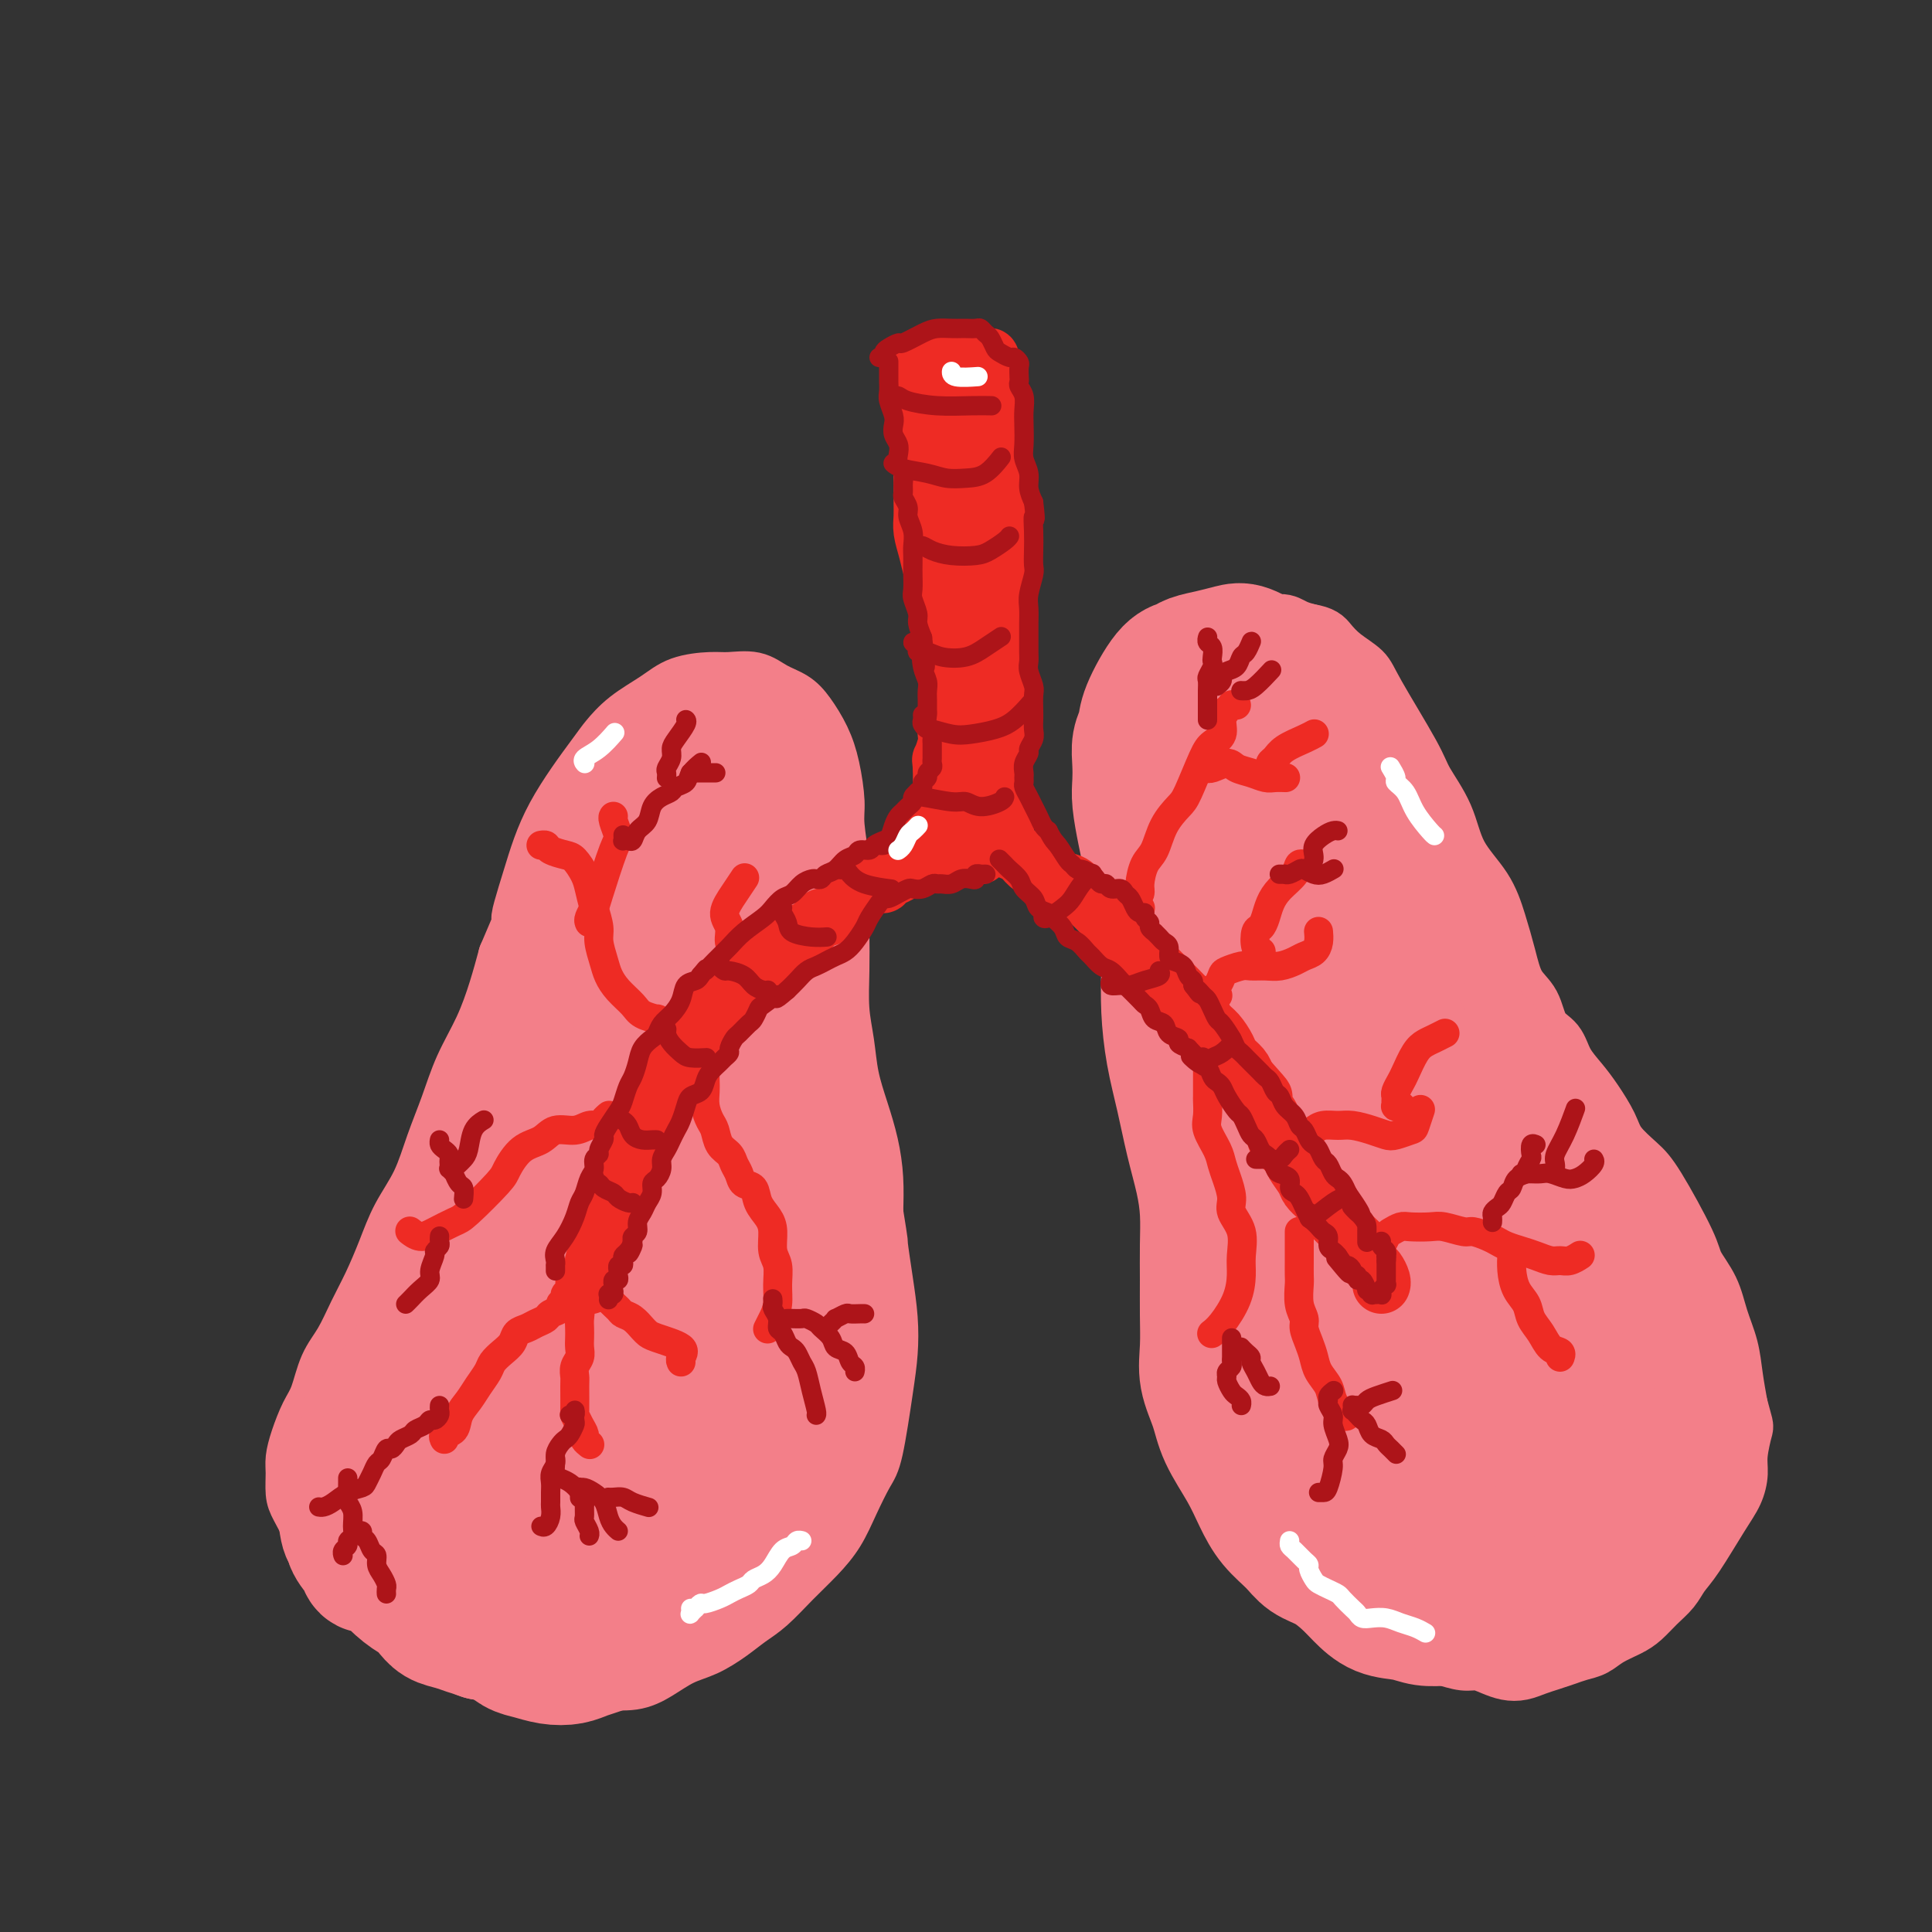 <svg viewBox='0 0 400 400' version='1.1' xmlns='http://www.w3.org/2000/svg' xmlns:xlink='http://www.w3.org/1999/xlink'><rect x="0" y="0" width="400" height="400" fill="#333333" stroke="none"/><g fill='none' stroke='rgb(243,127,137)' stroke-width='12' stroke-linecap='round' stroke-linejoin='round'><path d='M72,322c-0.002,-0.008 -0.003,-0.017 0,0c0.003,0.017 0.012,0.058 0,0c-0.012,-0.058 -0.044,-0.215 0,0c0.044,0.215 0.164,0.801 0,1c-0.164,0.199 -0.611,0.009 -1,0c-0.389,-0.009 -0.719,0.161 -1,0c-0.281,-0.161 -0.513,-0.655 -1,-1c-0.487,-0.345 -1.231,-0.541 -2,-1c-0.769,-0.459 -1.565,-1.179 -2,-2c-0.435,-0.821 -0.509,-1.741 -1,-3c-0.491,-1.259 -1.397,-2.856 -2,-4c-0.603,-1.144 -0.902,-1.836 -1,-3c-0.098,-1.164 0.004,-2.802 0,-4c-0.004,-1.198 -0.115,-1.958 0,-3c0.115,-1.042 0.456,-2.366 1,-4c0.544,-1.634 1.289,-3.576 2,-5c0.711,-1.424 1.387,-2.328 2,-4c0.613,-1.672 1.165,-4.111 2,-6c0.835,-1.889 1.955,-3.227 3,-5c1.045,-1.773 2.016,-3.980 3,-6c0.984,-2.020 1.982,-3.854 3,-6c1.018,-2.146 2.058,-4.605 3,-7c0.942,-2.395 1.787,-4.725 3,-7c1.213,-2.275 2.793,-4.496 4,-7c1.207,-2.504 2.042,-5.290 3,-8c0.958,-2.710 2.038,-5.342 3,-8c0.962,-2.658 1.804,-5.341 3,-8c1.196,-2.659 2.745,-5.293 4,-8c1.255,-2.707 2.216,-5.488 3,-8c0.784,-2.512 1.392,-4.756 2,-7'/><path d='M105,198c7.259,-16.959 3.908,-9.358 3,-8c-0.908,1.358 0.628,-3.529 2,-8c1.372,-4.471 2.579,-8.527 5,-13c2.421,-4.473 6.056,-9.363 8,-12c1.944,-2.637 2.197,-3.022 3,-4c0.803,-0.978 2.156,-2.549 4,-4c1.844,-1.451 4.181,-2.783 6,-4c1.819,-1.217 3.122,-2.320 5,-3c1.878,-0.680 4.330,-0.937 6,-1c1.670,-0.063 2.558,0.067 4,0c1.442,-0.067 3.440,-0.333 5,0c1.560,0.333 2.684,1.265 4,2c1.316,0.735 2.826,1.274 4,2c1.174,0.726 2.012,1.639 3,3c0.988,1.361 2.125,3.171 3,5c0.875,1.829 1.488,3.676 2,6c0.512,2.324 0.922,5.126 1,7c0.078,1.874 -0.175,2.819 0,5c0.175,2.181 0.778,5.596 1,8c0.222,2.404 0.063,3.796 0,6c-0.063,2.204 -0.029,5.221 0,8c0.029,2.779 0.052,5.322 0,8c-0.052,2.678 -0.179,5.491 0,8c0.179,2.509 0.665,4.714 1,7c0.335,2.286 0.521,4.654 1,7c0.479,2.346 1.252,4.670 2,7c0.748,2.330 1.471,4.666 2,7c0.529,2.334 0.866,4.667 1,7c0.134,2.333 0.067,4.667 0,7'/><path d='M181,251c1.264,7.764 0.925,6.172 1,7c0.075,0.828 0.564,4.074 1,7c0.436,2.926 0.819,5.533 1,8c0.181,2.467 0.159,4.794 0,7c-0.159,2.206 -0.453,4.291 -1,8c-0.547,3.709 -1.345,9.044 -2,12c-0.655,2.956 -1.167,3.535 -2,5c-0.833,1.465 -1.986,3.817 -3,6c-1.014,2.183 -1.888,4.198 -3,6c-1.112,1.802 -2.463,3.392 -4,5c-1.537,1.608 -3.260,3.236 -5,5c-1.740,1.764 -3.496,3.665 -5,5c-1.504,1.335 -2.754,2.104 -4,3c-1.246,0.896 -2.488,1.918 -4,3c-1.512,1.082 -3.296,2.223 -5,3c-1.704,0.777 -3.329,1.189 -5,2c-1.671,0.811 -3.388,2.021 -5,3c-1.612,0.979 -3.118,1.727 -5,2c-1.882,0.273 -4.138,0.071 -6,0c-1.862,-0.071 -3.330,-0.011 -5,0c-1.670,0.011 -3.543,-0.027 -5,0c-1.457,0.027 -2.497,0.120 -4,0c-1.503,-0.120 -3.468,-0.454 -5,-1c-1.532,-0.546 -2.631,-1.304 -4,-2c-1.369,-0.696 -3.009,-1.330 -5,-2c-1.991,-0.670 -4.332,-1.376 -6,-2c-1.668,-0.624 -2.664,-1.167 -4,-2c-1.336,-0.833 -3.014,-1.955 -4,-3c-0.986,-1.045 -1.282,-2.013 -2,-3c-0.718,-0.987 -1.859,-1.994 -3,-3'/><path d='M78,330c-1.558,-1.941 -0.954,-2.292 -1,-3c-0.046,-0.708 -0.741,-1.772 -1,-4c-0.259,-2.228 -0.081,-5.621 0,-8c0.081,-2.379 0.064,-3.746 0,-5c-0.064,-1.254 -0.174,-2.395 0,-5c0.174,-2.605 0.631,-6.674 1,-9c0.369,-2.326 0.649,-2.910 1,-4c0.351,-1.090 0.773,-2.685 1,-4c0.227,-1.315 0.258,-2.349 0,-3c-0.258,-0.651 -0.805,-0.917 -1,-1c-0.195,-0.083 -0.037,0.019 0,0c0.037,-0.019 -0.045,-0.158 0,0c0.045,0.158 0.219,0.612 0,1c-0.219,0.388 -0.829,0.708 -1,1c-0.171,0.292 0.098,0.554 0,1c-0.098,0.446 -0.562,1.075 -1,2c-0.438,0.925 -0.849,2.146 -1,3c-0.151,0.854 -0.040,1.339 0,2c0.040,0.661 0.011,1.497 0,2c-0.011,0.503 -0.003,0.674 0,1c0.003,0.326 0.001,0.807 0,1c-0.001,0.193 -0.000,0.096 0,0'/><path d='M282,331c-0.336,0.540 -0.671,1.080 -1,1c-0.329,-0.080 -0.651,-0.780 -1,-1c-0.349,-0.220 -0.727,0.040 -1,0c-0.273,-0.040 -0.443,-0.381 -1,-1c-0.557,-0.619 -1.500,-1.517 -2,-2c-0.500,-0.483 -0.556,-0.552 -1,-1c-0.444,-0.448 -1.275,-1.274 -2,-2c-0.725,-0.726 -1.345,-1.353 -2,-2c-0.655,-0.647 -1.344,-1.314 -2,-2c-0.656,-0.686 -1.278,-1.389 -2,-2c-0.722,-0.611 -1.544,-1.128 -2,-2c-0.456,-0.872 -0.546,-2.098 -1,-3c-0.454,-0.902 -1.273,-1.479 -2,-2c-0.727,-0.521 -1.360,-0.985 -2,-2c-0.640,-1.015 -1.285,-2.581 -2,-4c-0.715,-1.419 -1.501,-2.690 -2,-4c-0.499,-1.310 -0.711,-2.661 -1,-4c-0.289,-1.339 -0.656,-2.668 -1,-4c-0.344,-1.332 -0.666,-2.666 -1,-4c-0.334,-1.334 -0.681,-2.666 -1,-4c-0.319,-1.334 -0.610,-2.670 -1,-4c-0.390,-1.330 -0.879,-2.655 -1,-4c-0.121,-1.345 0.126,-2.712 0,-4c-0.126,-1.288 -0.626,-2.499 -1,-4c-0.374,-1.501 -0.622,-3.292 -1,-5c-0.378,-1.708 -0.885,-3.334 -1,-5c-0.115,-1.666 0.161,-3.372 0,-5c-0.161,-1.628 -0.760,-3.180 -1,-5c-0.240,-1.820 -0.120,-3.910 0,-6'/><path d='M246,244c-1.560,-9.896 -0.461,-5.635 0,-5c0.461,0.635 0.282,-2.357 0,-4c-0.282,-1.643 -0.668,-1.936 -1,-5c-0.332,-3.064 -0.611,-8.899 -1,-12c-0.389,-3.101 -0.889,-3.468 -1,-6c-0.111,-2.532 0.166,-7.228 0,-10c-0.166,-2.772 -0.777,-3.621 -1,-5c-0.223,-1.379 -0.060,-3.288 0,-5c0.060,-1.712 0.016,-3.227 0,-5c-0.016,-1.773 -0.005,-3.804 0,-6c0.005,-2.196 0.005,-4.558 0,-6c-0.005,-1.442 -0.016,-1.963 0,-3c0.016,-1.037 0.060,-2.588 0,-4c-0.060,-1.412 -0.223,-2.684 0,-4c0.223,-1.316 0.833,-2.677 1,-4c0.167,-1.323 -0.110,-2.608 0,-4c0.110,-1.392 0.607,-2.889 1,-4c0.393,-1.111 0.682,-1.834 1,-3c0.318,-1.166 0.666,-2.774 1,-4c0.334,-1.226 0.656,-2.069 1,-3c0.344,-0.931 0.710,-1.950 1,-3c0.290,-1.050 0.504,-2.132 1,-3c0.496,-0.868 1.276,-1.524 2,-2c0.724,-0.476 1.394,-0.773 2,-1c0.606,-0.227 1.148,-0.384 2,-1c0.852,-0.616 2.013,-1.693 3,-2c0.987,-0.307 1.801,0.155 3,0c1.199,-0.155 2.784,-0.926 4,-1c1.216,-0.074 2.062,0.550 3,1c0.938,0.450 1.969,0.725 3,1'/><path d='M271,131c2.795,0.465 3.281,1.128 4,2c0.719,0.872 1.671,1.952 3,3c1.329,1.048 3.035,2.062 4,3c0.965,0.938 1.190,1.799 3,5c1.810,3.201 5.205,8.741 7,12c1.795,3.259 1.989,4.235 3,6c1.011,1.765 2.837,4.319 4,7c1.163,2.681 1.661,5.491 3,8c1.339,2.509 3.517,4.718 5,7c1.483,2.282 2.269,4.639 3,7c0.731,2.361 1.407,4.728 2,7c0.593,2.272 1.102,4.449 2,6c0.898,1.551 2.183,2.477 3,4c0.817,1.523 1.166,3.645 2,5c0.834,1.355 2.153,1.944 3,3c0.847,1.056 1.222,2.578 2,4c0.778,1.422 1.958,2.744 3,4c1.042,1.256 1.945,2.447 3,4c1.055,1.553 2.262,3.469 3,5c0.738,1.531 1.008,2.677 2,4c0.992,1.323 2.706,2.824 4,4c1.294,1.176 2.167,2.028 4,5c1.833,2.972 4.628,8.064 6,11c1.372,2.936 1.323,3.715 2,5c0.677,1.285 2.079,3.076 3,5c0.921,1.924 1.360,3.980 2,6c0.640,2.020 1.480,4.006 2,6c0.520,1.994 0.720,3.998 1,6c0.280,2.002 0.640,4.001 1,6'/><path d='M360,291c1.218,4.593 1.262,4.076 1,5c-0.262,0.924 -0.829,3.290 -1,5c-0.171,1.710 0.053,2.765 0,4c-0.053,1.235 -0.384,2.652 -1,4c-0.616,1.348 -1.519,2.629 -3,5c-1.481,2.371 -3.541,5.832 -5,8c-1.459,2.168 -2.318,3.042 -3,4c-0.682,0.958 -1.186,2.000 -2,3c-0.814,1.000 -1.936,1.959 -3,3c-1.064,1.041 -2.070,2.163 -3,3c-0.930,0.837 -1.785,1.390 -3,2c-1.215,0.610 -2.790,1.277 -4,2c-1.210,0.723 -2.056,1.503 -3,2c-0.944,0.497 -1.985,0.711 -3,1c-1.015,0.289 -2.004,0.653 -3,1c-0.996,0.347 -1.999,0.679 -3,1c-1.001,0.321 -2.001,0.632 -3,1c-0.999,0.368 -1.999,0.793 -3,1c-1.001,0.207 -2.004,0.196 -3,0c-0.996,-0.196 -1.985,-0.577 -3,-1c-1.015,-0.423 -2.056,-0.890 -3,-1c-0.944,-0.110 -1.792,0.135 -3,0c-1.208,-0.135 -2.775,-0.652 -4,-1c-1.225,-0.348 -2.109,-0.527 -3,-1c-0.891,-0.473 -1.789,-1.239 -3,-2c-1.211,-0.761 -2.733,-1.516 -4,-2c-1.267,-0.484 -2.278,-0.697 -3,-1c-0.722,-0.303 -1.156,-0.697 -2,-1c-0.844,-0.303 -2.098,-0.515 -3,-1c-0.902,-0.485 -1.451,-1.242 -2,-2'/><path d='M279,333c-5.505,-2.278 -2.768,-1.472 -2,-2c0.768,-0.528 -0.433,-2.389 -1,-4c-0.567,-1.611 -0.499,-2.972 -1,-4c-0.501,-1.028 -1.572,-1.722 -2,-2c-0.428,-0.278 -0.214,-0.139 0,0'/></g>
<g fill='none' stroke='rgb(243,127,137)' stroke-width='20' stroke-linecap='round' stroke-linejoin='round'><path d='M144,322c0.349,-0.032 0.697,-0.064 0,0c-0.697,0.064 -2.440,0.222 -4,1c-1.560,0.778 -2.938,2.174 -6,3c-3.062,0.826 -7.808,1.082 -11,1c-3.192,-0.082 -4.832,-0.501 -7,-1c-2.168,-0.499 -4.866,-1.079 -7,-2c-2.134,-0.921 -3.703,-2.183 -5,-4c-1.297,-1.817 -2.320,-4.188 -3,-7c-0.680,-2.812 -1.017,-6.063 -1,-9c0.017,-2.937 0.387,-5.558 1,-8c0.613,-2.442 1.470,-4.705 2,-7c0.530,-2.295 0.732,-4.624 1,-6c0.268,-1.376 0.602,-1.800 1,-2c0.398,-0.200 0.861,-0.176 1,0c0.139,0.176 -0.047,0.505 0,2c0.047,1.495 0.325,4.155 0,6c-0.325,1.845 -1.254,2.873 -2,4c-0.746,1.127 -1.309,2.351 -2,3c-0.691,0.649 -1.510,0.721 -3,1c-1.490,0.279 -3.652,0.765 -5,1c-1.348,0.235 -1.882,0.220 -3,0c-1.118,-0.220 -2.820,-0.644 -4,-1c-1.180,-0.356 -1.839,-0.642 -3,-1c-1.161,-0.358 -2.825,-0.787 -4,-1c-1.175,-0.213 -1.860,-0.210 -3,0c-1.140,0.210 -2.737,0.628 -4,1c-1.263,0.372 -2.194,0.698 -3,1c-0.806,0.302 -1.486,0.581 -2,1c-0.514,0.419 -0.861,0.977 -1,2c-0.139,1.023 -0.069,2.512 0,4'/><path d='M67,304c-0.500,1.489 -0.249,1.710 0,4c0.249,2.290 0.498,6.649 1,9c0.502,2.351 1.258,2.694 2,3c0.742,0.306 1.471,0.576 2,1c0.529,0.424 0.860,1.002 2,1c1.140,-0.002 3.090,-0.584 4,-2c0.910,-1.416 0.779,-3.665 1,-6c0.221,-2.335 0.793,-4.755 1,-7c0.207,-2.245 0.049,-4.314 0,-6c-0.049,-1.686 0.012,-2.988 0,-4c-0.012,-1.012 -0.096,-1.732 0,-3c0.096,-1.268 0.374,-3.082 0,-4c-0.374,-0.918 -1.398,-0.938 -2,-1c-0.602,-0.062 -0.781,-0.166 -1,0c-0.219,0.166 -0.479,0.603 -1,1c-0.521,0.397 -1.304,0.755 -2,2c-0.696,1.245 -1.305,3.378 -2,5c-0.695,1.622 -1.475,2.734 -2,4c-0.525,1.266 -0.796,2.687 -1,4c-0.204,1.313 -0.342,2.518 0,4c0.342,1.482 1.165,3.242 2,5c0.835,1.758 1.682,3.515 3,5c1.318,1.485 3.107,2.699 5,4c1.893,1.301 3.889,2.689 6,4c2.111,1.311 4.338,2.545 7,3c2.662,0.455 5.761,0.130 7,0c1.239,-0.130 0.620,-0.065 0,0'/></g>
<g fill='none' stroke='rgb(243,127,137)' stroke-width='28' stroke-linecap='round' stroke-linejoin='round'><path d='M135,316c0.006,-0.095 0.013,-0.189 0,0c-0.013,0.189 -0.044,0.662 0,1c0.044,0.338 0.163,0.541 0,1c-0.163,0.459 -0.608,1.173 -1,2c-0.392,0.827 -0.730,1.765 -1,3c-0.270,1.235 -0.473,2.765 -1,4c-0.527,1.235 -1.378,2.173 -2,3c-0.622,0.827 -1.015,1.543 -2,2c-0.985,0.457 -2.563,0.655 -4,1c-1.437,0.345 -2.732,0.837 -4,1c-1.268,0.163 -2.510,-0.002 -4,0c-1.490,0.002 -3.229,0.170 -5,0c-1.771,-0.170 -3.573,-0.677 -5,-1c-1.427,-0.323 -2.479,-0.460 -4,-1c-1.521,-0.540 -3.511,-1.483 -5,-2c-1.489,-0.517 -2.476,-0.609 -4,-1c-1.524,-0.391 -3.586,-1.083 -5,-2c-1.414,-0.917 -2.179,-2.060 -3,-3c-0.821,-0.940 -1.696,-1.676 -2,-3c-0.304,-1.324 -0.036,-3.235 0,-5c0.036,-1.765 -0.159,-3.385 0,-5c0.159,-1.615 0.673,-3.224 1,-5c0.327,-1.776 0.466,-3.720 1,-6c0.534,-2.280 1.463,-4.898 2,-7c0.537,-2.102 0.680,-3.689 1,-5c0.320,-1.311 0.816,-2.346 1,-3c0.184,-0.654 0.058,-0.927 0,-1c-0.058,-0.073 -0.046,0.052 0,0c0.046,-0.052 0.128,-0.283 0,0c-0.128,0.283 -0.465,1.081 -1,2c-0.535,0.919 -1.267,1.960 -2,3'/><path d='M86,289c-0.784,1.652 -1.245,3.783 -2,5c-0.755,1.217 -1.803,1.522 -2,4c-0.197,2.478 0.456,7.129 1,10c0.544,2.871 0.979,3.961 2,5c1.021,1.039 2.627,2.027 4,3c1.373,0.973 2.511,1.930 4,3c1.489,1.070 3.328,2.252 5,3c1.672,0.748 3.176,1.061 5,1c1.824,-0.061 3.968,-0.497 6,-1c2.032,-0.503 3.953,-1.073 6,-2c2.047,-0.927 4.221,-2.212 6,-3c1.779,-0.788 3.164,-1.081 5,-2c1.836,-0.919 4.121,-2.466 6,-4c1.879,-1.534 3.350,-3.056 5,-5c1.650,-1.944 3.479,-4.311 5,-6c1.521,-1.689 2.733,-2.701 4,-4c1.267,-1.299 2.588,-2.884 3,-4c0.412,-1.116 -0.085,-1.763 0,-2c0.085,-0.237 0.751,-0.064 1,0c0.249,0.064 0.082,0.018 0,0c-0.082,-0.018 -0.080,-0.008 -1,1c-0.920,1.008 -2.763,3.014 -4,5c-1.237,1.986 -1.868,3.952 -3,6c-1.132,2.048 -2.765,4.180 -4,6c-1.235,1.820 -2.072,3.330 -3,5c-0.928,1.670 -1.948,3.500 -3,5c-1.052,1.500 -2.138,2.670 -3,4c-0.862,1.330 -1.501,2.820 -2,4c-0.499,1.180 -0.857,2.052 -1,3c-0.143,0.948 -0.072,1.974 0,3'/><path d='M126,332c-3.400,6.407 -0.402,2.424 1,1c1.402,-1.424 1.206,-0.290 2,0c0.794,0.290 2.578,-0.264 4,-1c1.422,-0.736 2.481,-1.653 4,-3c1.519,-1.347 3.498,-3.124 5,-5c1.502,-1.876 2.529,-3.852 4,-6c1.471,-2.148 3.388,-4.468 5,-7c1.612,-2.532 2.920,-5.278 4,-8c1.080,-2.722 1.932,-5.422 3,-8c1.068,-2.578 2.351,-5.034 3,-8c0.649,-2.966 0.664,-6.441 1,-10c0.336,-3.559 0.992,-7.203 1,-11c0.008,-3.797 -0.631,-7.746 -1,-12c-0.369,-4.254 -0.467,-8.814 -1,-13c-0.533,-4.186 -1.501,-7.998 -2,-12c-0.499,-4.002 -0.530,-8.195 -1,-12c-0.470,-3.805 -1.380,-7.221 -2,-10c-0.620,-2.779 -0.950,-4.922 -2,-7c-1.050,-2.078 -2.820,-4.090 -4,-6c-1.180,-1.910 -1.770,-3.716 -3,-5c-1.230,-1.284 -3.099,-2.046 -4,-3c-0.901,-0.954 -0.832,-2.102 -1,-3c-0.168,-0.898 -0.572,-1.547 -1,-2c-0.428,-0.453 -0.880,-0.711 -1,-1c-0.120,-0.289 0.092,-0.609 0,-1c-0.092,-0.391 -0.488,-0.854 -1,-1c-0.512,-0.146 -1.140,0.024 -2,0c-0.860,-0.024 -1.952,-0.244 -3,0c-1.048,0.244 -2.051,0.950 -3,2c-0.949,1.050 -1.842,2.443 -3,5c-1.158,2.557 -2.579,6.279 -4,10'/><path d='M124,195c-1.604,3.450 -2.113,4.574 -4,10c-1.887,5.426 -5.153,15.155 -7,21c-1.847,5.845 -2.276,7.807 -3,11c-0.724,3.193 -1.745,7.618 -3,11c-1.255,3.382 -2.745,5.721 -4,8c-1.255,2.279 -2.277,4.498 -3,6c-0.723,1.502 -1.149,2.287 -3,6c-1.851,3.713 -5.127,10.353 -7,14c-1.873,3.647 -2.343,4.299 -3,5c-0.657,0.701 -1.500,1.450 -2,2c-0.500,0.550 -0.658,0.901 -1,1c-0.342,0.099 -0.868,-0.055 -1,0c-0.132,0.055 0.129,0.318 0,0c-0.129,-0.318 -0.647,-1.217 0,-3c0.647,-1.783 2.458,-4.450 4,-7c1.542,-2.550 2.813,-4.981 4,-8c1.187,-3.019 2.290,-6.624 4,-10c1.710,-3.376 4.026,-6.524 6,-10c1.974,-3.476 3.606,-7.280 5,-11c1.394,-3.720 2.552,-7.354 4,-11c1.448,-3.646 3.188,-7.303 5,-11c1.812,-3.697 3.697,-7.435 5,-11c1.303,-3.565 2.025,-6.956 3,-10c0.975,-3.044 2.204,-5.741 3,-8c0.796,-2.259 1.161,-4.080 2,-6c0.839,-1.920 2.153,-3.937 3,-6c0.847,-2.063 1.228,-4.171 2,-6c0.772,-1.829 1.935,-3.380 3,-5c1.065,-1.620 2.033,-3.310 3,-5'/><path d='M139,162c9.002,-19.925 3.507,-7.237 2,-3c-1.507,4.237 0.973,0.024 2,-2c1.027,-2.024 0.602,-1.859 1,-2c0.398,-0.141 1.621,-0.587 2,-1c0.379,-0.413 -0.086,-0.792 0,-1c0.086,-0.208 0.721,-0.246 1,0c0.279,0.246 0.200,0.776 0,2c-0.200,1.224 -0.521,3.142 -1,6c-0.479,2.858 -1.114,6.657 -2,10c-0.886,3.343 -2.022,6.230 -3,10c-0.978,3.770 -1.798,8.422 -3,13c-1.202,4.578 -2.787,9.080 -4,14c-1.213,4.920 -2.055,10.258 -3,16c-0.945,5.742 -1.992,11.889 -3,17c-1.008,5.111 -1.976,9.185 -3,13c-1.024,3.815 -2.105,7.371 -3,11c-0.895,3.629 -1.603,7.331 -2,11c-0.397,3.669 -0.482,7.305 -1,11c-0.518,3.695 -1.468,7.449 -2,11c-0.532,3.551 -0.645,6.898 -1,9c-0.355,2.102 -0.952,2.960 -1,3c-0.048,0.040 0.451,-0.737 1,-1c0.549,-0.263 1.146,-0.013 2,-2c0.854,-1.987 1.965,-6.212 3,-10c1.035,-3.788 1.995,-7.139 3,-11c1.005,-3.861 2.054,-8.231 3,-13c0.946,-4.769 1.790,-9.938 3,-15c1.210,-5.062 2.787,-10.017 4,-15c1.213,-4.983 2.061,-9.995 3,-15c0.939,-5.005 1.970,-10.002 3,-15'/><path d='M140,213c3.330,-16.490 3.654,-21.216 4,-25c0.346,-3.784 0.713,-6.625 1,-9c0.287,-2.375 0.494,-4.282 1,-6c0.506,-1.718 1.313,-3.245 2,-5c0.687,-1.755 1.256,-3.737 2,-5c0.744,-1.263 1.663,-1.808 2,-2c0.337,-0.192 0.093,-0.031 0,0c-0.093,0.031 -0.036,-0.069 0,1c0.036,1.069 0.051,3.305 0,6c-0.051,2.695 -0.168,5.849 0,8c0.168,2.151 0.622,3.301 1,10c0.378,6.699 0.682,18.948 1,26c0.318,7.052 0.652,8.907 1,12c0.348,3.093 0.711,7.424 1,11c0.289,3.576 0.502,6.398 1,9c0.498,2.602 1.279,4.984 2,8c0.721,3.016 1.382,6.666 2,10c0.618,3.334 1.194,6.351 2,9c0.806,2.649 1.843,4.928 2,7c0.157,2.072 -0.566,3.937 -1,6c-0.434,2.063 -0.578,4.325 -1,6c-0.422,1.675 -1.121,2.763 -2,4c-0.879,1.237 -1.938,2.622 -3,4c-1.062,1.378 -2.127,2.747 -3,4c-0.873,1.253 -1.554,2.390 -2,3c-0.446,0.610 -0.658,0.694 -1,1c-0.342,0.306 -0.813,0.835 -1,1c-0.187,0.165 -0.089,-0.032 0,0c0.089,0.032 0.168,0.295 1,0c0.832,-0.295 2.416,-1.147 4,-2'/><path d='M156,305c1.521,-0.998 2.825,-2.493 4,-4c1.175,-1.507 2.223,-3.027 3,-5c0.777,-1.973 1.285,-4.399 2,-7c0.715,-2.601 1.636,-5.377 2,-8c0.364,-2.623 0.169,-5.093 0,-8c-0.169,-2.907 -0.312,-6.252 -1,-10c-0.688,-3.748 -1.921,-7.899 -3,-12c-1.079,-4.101 -2.005,-8.153 -3,-11c-0.995,-2.847 -2.059,-4.488 -3,-6c-0.941,-1.512 -1.758,-2.895 -2,-4c-0.242,-1.105 0.092,-1.932 0,-3c-0.092,-1.068 -0.609,-2.377 -1,-3c-0.391,-0.623 -0.655,-0.561 -1,1c-0.345,1.561 -0.771,4.622 -1,8c-0.229,3.378 -0.263,7.073 0,11c0.263,3.927 0.822,8.087 1,12c0.178,3.913 -0.025,7.578 0,11c0.025,3.422 0.277,6.600 0,10c-0.277,3.400 -1.082,7.021 -2,10c-0.918,2.979 -1.947,5.315 -3,7c-1.053,1.685 -2.128,2.717 -3,4c-0.872,1.283 -1.541,2.817 -2,4c-0.459,1.183 -0.709,2.016 -1,3c-0.291,0.984 -0.622,2.118 -1,3c-0.378,0.882 -0.803,1.513 -1,2c-0.197,0.487 -0.166,0.832 0,1c0.166,0.168 0.468,0.161 1,0c0.532,-0.161 1.295,-0.474 2,-2c0.705,-1.526 1.353,-4.263 2,-7'/><path d='M145,302c0.929,-3.389 0.750,-7.361 1,-10c0.250,-2.639 0.927,-3.944 2,-12c1.073,-8.056 2.540,-22.863 3,-32c0.460,-9.137 -0.088,-12.605 0,-17c0.088,-4.395 0.811,-9.716 1,-14c0.189,-4.284 -0.157,-7.531 0,-11c0.157,-3.469 0.816,-7.160 1,-10c0.184,-2.840 -0.109,-4.830 0,-7c0.109,-2.170 0.618,-4.522 1,-7c0.382,-2.478 0.637,-5.084 1,-7c0.363,-1.916 0.832,-3.142 1,-4c0.168,-0.858 0.033,-1.347 0,-2c-0.033,-0.653 0.037,-1.471 0,-2c-0.037,-0.529 -0.180,-0.770 0,-1c0.180,-0.230 0.683,-0.448 1,-1c0.317,-0.552 0.449,-1.438 1,-2c0.551,-0.562 1.521,-0.799 2,-1c0.479,-0.201 0.467,-0.366 1,0c0.533,0.366 1.611,1.264 2,3c0.389,1.736 0.090,4.309 0,7c-0.090,2.691 0.028,5.500 0,8c-0.028,2.500 -0.202,4.690 0,7c0.202,2.310 0.779,4.739 1,7c0.221,2.261 0.086,4.352 0,7c-0.086,2.648 -0.122,5.851 0,9c0.122,3.149 0.400,6.244 1,9c0.600,2.756 1.520,5.172 2,8c0.480,2.828 0.520,6.067 1,9c0.480,2.933 1.398,5.559 2,8c0.602,2.441 0.886,4.697 1,7c0.114,2.303 0.057,4.651 0,7'/><path d='M171,258c1.774,15.761 1.208,7.162 1,5c-0.208,-2.162 -0.060,2.112 0,5c0.060,2.888 0.032,4.390 0,6c-0.032,1.610 -0.067,3.328 0,5c0.067,1.672 0.236,3.298 0,5c-0.236,1.702 -0.878,3.481 -1,5c-0.122,1.519 0.276,2.780 0,4c-0.276,1.220 -1.225,2.400 -2,4c-0.775,1.600 -1.376,3.620 -2,5c-0.624,1.380 -1.272,2.119 -2,3c-0.728,0.881 -1.535,1.905 -2,3c-0.465,1.095 -0.589,2.261 -1,3c-0.411,0.739 -1.110,1.051 -2,2c-0.890,0.949 -1.971,2.533 -3,4c-1.029,1.467 -2.007,2.815 -3,4c-0.993,1.185 -2.001,2.207 -3,3c-0.999,0.793 -1.990,1.356 -3,2c-1.010,0.644 -2.040,1.370 -3,2c-0.960,0.630 -1.849,1.163 -3,2c-1.151,0.837 -2.562,1.979 -4,3c-1.438,1.021 -2.902,1.923 -4,3c-1.098,1.077 -1.829,2.331 -3,3c-1.171,0.669 -2.781,0.755 -4,1c-1.219,0.245 -2.048,0.651 -3,1c-0.952,0.349 -2.026,0.642 -3,1c-0.974,0.358 -1.849,0.783 -3,1c-1.151,0.217 -2.579,0.227 -4,0c-1.421,-0.227 -2.834,-0.690 -4,-1c-1.166,-0.310 -2.083,-0.468 -3,-1c-0.917,-0.532 -1.833,-1.438 -3,-2c-1.167,-0.562 -2.583,-0.781 -4,-1'/><path d='M100,338c-2.705,-0.949 -2.468,-0.821 -3,-1c-0.532,-0.179 -1.835,-0.665 -3,-1c-1.165,-0.335 -2.193,-0.519 -3,-1c-0.807,-0.481 -1.392,-1.257 -2,-2c-0.608,-0.743 -1.238,-1.452 -2,-2c-0.762,-0.548 -1.654,-0.937 -3,-2c-1.346,-1.063 -3.145,-2.802 -4,-4c-0.855,-1.198 -0.765,-1.857 -1,-3c-0.235,-1.143 -0.794,-2.771 -1,-4c-0.206,-1.229 -0.059,-2.060 0,-3c0.059,-0.940 0.030,-1.989 0,-3c-0.030,-1.011 -0.060,-1.983 0,-3c0.060,-1.017 0.209,-2.078 0,-3c-0.209,-0.922 -0.778,-1.704 -1,-2c-0.222,-0.296 -0.097,-0.104 0,0c0.097,0.104 0.166,0.120 0,0c-0.166,-0.120 -0.565,-0.378 -1,0c-0.435,0.378 -0.904,1.391 -1,2c-0.096,0.609 0.183,0.813 0,1c-0.183,0.187 -0.827,0.357 -1,1c-0.173,0.643 0.124,1.759 0,3c-0.124,1.241 -0.671,2.606 -1,4c-0.329,1.394 -0.441,2.819 0,4c0.441,1.181 1.436,2.120 2,3c0.564,0.880 0.698,1.700 1,2c0.302,0.300 0.774,0.081 2,0c1.226,-0.081 3.208,-0.023 4,0c0.792,0.023 0.396,0.012 0,0'/><path d='M305,327c0.319,-0.226 0.637,-0.452 0,1c-0.637,1.452 -2.231,4.582 -3,6c-0.769,1.418 -0.715,1.125 -1,1c-0.285,-0.125 -0.909,-0.081 -2,0c-1.091,0.081 -2.651,0.199 -4,0c-1.349,-0.199 -2.489,-0.715 -4,-1c-1.511,-0.285 -3.395,-0.341 -5,-1c-1.605,-0.659 -2.932,-1.922 -4,-3c-1.068,-1.078 -1.878,-1.971 -3,-3c-1.122,-1.029 -2.555,-2.195 -4,-3c-1.445,-0.805 -2.903,-1.248 -4,-2c-1.097,-0.752 -1.835,-1.813 -3,-3c-1.165,-1.187 -2.759,-2.500 -4,-4c-1.241,-1.500 -2.130,-3.187 -3,-5c-0.870,-1.813 -1.722,-3.753 -3,-6c-1.278,-2.247 -2.984,-4.801 -4,-7c-1.016,-2.199 -1.344,-4.042 -2,-6c-0.656,-1.958 -1.640,-4.030 -2,-6c-0.360,-1.970 -0.096,-3.837 0,-6c0.096,-2.163 0.024,-4.620 0,-7c-0.024,-2.380 0.002,-4.681 0,-7c-0.002,-2.319 -0.031,-4.655 0,-7c0.031,-2.345 0.121,-4.700 0,-7c-0.121,-2.300 -0.453,-4.545 -1,-7c-0.547,-2.455 -1.310,-5.119 -2,-8c-0.690,-2.881 -1.309,-5.978 -2,-9c-0.691,-3.022 -1.455,-5.967 -2,-9c-0.545,-3.033 -0.870,-6.152 -1,-9c-0.130,-2.848 -0.065,-5.424 0,-8'/><path d='M242,201c-2.035,-15.922 -1.122,-7.726 -1,-6c0.122,1.726 -0.545,-3.017 -1,-6c-0.455,-2.983 -0.696,-4.205 -1,-6c-0.304,-1.795 -0.670,-4.163 -1,-6c-0.330,-1.837 -0.625,-3.142 -1,-5c-0.375,-1.858 -0.829,-4.268 -1,-6c-0.171,-1.732 -0.060,-2.784 0,-4c0.060,-1.216 0.067,-2.595 0,-4c-0.067,-1.405 -0.208,-2.835 0,-4c0.208,-1.165 0.764,-2.067 1,-3c0.236,-0.933 0.152,-1.899 1,-4c0.848,-2.101 2.629,-5.337 4,-7c1.371,-1.663 2.333,-1.754 3,-2c0.667,-0.246 1.039,-0.647 2,-1c0.961,-0.353 2.511,-0.656 4,-1c1.489,-0.344 2.919,-0.728 4,-1c1.081,-0.272 1.815,-0.431 3,0c1.185,0.431 2.823,1.453 4,2c1.177,0.547 1.894,0.619 3,1c1.106,0.381 2.602,1.072 4,2c1.398,0.928 2.697,2.095 4,4c1.303,1.905 2.609,4.550 4,7c1.391,2.450 2.868,4.707 4,7c1.132,2.293 1.920,4.623 3,7c1.080,2.377 2.453,4.800 4,7c1.547,2.200 3.268,4.178 5,7c1.732,2.822 3.475,6.488 5,10c1.525,3.512 2.834,6.869 4,10c1.166,3.131 2.190,6.038 3,9c0.810,2.962 1.405,5.981 2,9'/><path d='M307,217c2.785,7.454 5.249,12.089 7,15c1.751,2.911 2.789,4.097 4,6c1.211,1.903 2.596,4.525 4,7c1.404,2.475 2.829,4.805 4,7c1.171,2.195 2.089,4.255 3,6c0.911,1.745 1.815,3.175 3,5c1.185,1.825 2.650,4.044 4,6c1.350,1.956 2.583,3.650 4,6c1.417,2.350 3.016,5.355 4,8c0.984,2.645 1.353,4.929 2,7c0.647,2.071 1.572,3.928 2,6c0.428,2.072 0.361,4.357 0,6c-0.361,1.643 -1.014,2.643 -2,4c-0.986,1.357 -2.303,3.071 -4,5c-1.697,1.929 -3.772,4.075 -6,6c-2.228,1.925 -4.608,3.631 -7,5c-2.392,1.369 -4.796,2.400 -7,3c-2.204,0.600 -4.209,0.767 -6,1c-1.791,0.233 -3.366,0.530 -5,1c-1.634,0.470 -3.325,1.111 -5,1c-1.675,-0.111 -3.335,-0.976 -5,-2c-1.665,-1.024 -3.335,-2.207 -5,-4c-1.665,-1.793 -3.324,-4.197 -5,-7c-1.676,-2.803 -3.367,-6.007 -5,-10c-1.633,-3.993 -3.208,-8.777 -5,-14c-1.792,-5.223 -3.802,-10.886 -6,-17c-2.198,-6.114 -4.583,-12.680 -7,-19c-2.417,-6.320 -4.864,-12.395 -7,-18c-2.136,-5.605 -3.960,-10.740 -6,-16c-2.040,-5.260 -4.297,-10.646 -6,-15c-1.703,-4.354 -2.851,-7.677 -4,-11'/><path d='M245,195c-6.743,-18.387 -3.099,-9.355 -2,-7c1.099,2.355 -0.345,-1.966 -1,-5c-0.655,-3.034 -0.519,-4.780 0,-6c0.519,-1.220 1.421,-1.913 2,-3c0.579,-1.087 0.834,-2.567 2,-3c1.166,-0.433 3.244,0.181 5,1c1.756,0.819 3.190,1.843 5,4c1.810,2.157 3.996,5.446 6,9c2.004,3.554 3.827,7.374 6,12c2.173,4.626 4.696,10.059 7,15c2.304,4.941 4.390,9.389 6,14c1.610,4.611 2.744,9.385 4,14c1.256,4.615 2.634,9.071 4,14c1.366,4.929 2.722,10.330 4,15c1.278,4.670 2.480,8.608 4,13c1.520,4.392 3.360,9.236 5,13c1.640,3.764 3.081,6.448 4,9c0.919,2.552 1.316,4.974 2,7c0.684,2.026 1.654,3.657 2,5c0.346,1.343 0.069,2.400 0,3c-0.069,0.600 0.071,0.745 0,1c-0.071,0.255 -0.353,0.619 -1,0c-0.647,-0.619 -1.661,-2.222 -3,-5c-1.339,-2.778 -3.004,-6.730 -5,-11c-1.996,-4.270 -4.322,-8.857 -7,-14c-2.678,-5.143 -5.707,-10.843 -9,-17c-3.293,-6.157 -6.848,-12.773 -10,-19c-3.152,-6.227 -5.901,-12.065 -8,-18c-2.099,-5.935 -3.550,-11.968 -5,-18'/><path d='M262,218c-3.610,-11.274 -6.134,-21.460 -8,-28c-1.866,-6.540 -3.073,-9.432 -4,-12c-0.927,-2.568 -1.574,-4.810 -2,-7c-0.426,-2.190 -0.632,-4.329 -1,-6c-0.368,-1.671 -0.898,-2.875 -1,-4c-0.102,-1.125 0.224,-2.171 1,-3c0.776,-0.829 2.003,-1.443 3,-1c0.997,0.443 1.765,1.941 3,4c1.235,2.059 2.937,4.678 5,7c2.063,2.322 4.486,4.345 7,7c2.514,2.655 5.120,5.941 8,10c2.880,4.059 6.033,8.889 9,14c2.967,5.111 5.747,10.501 8,15c2.253,4.499 3.978,8.107 6,12c2.022,3.893 4.343,8.072 6,12c1.657,3.928 2.652,7.604 4,11c1.348,3.396 3.048,6.510 5,10c1.952,3.490 4.155,7.356 6,11c1.845,3.644 3.334,7.067 5,10c1.666,2.933 3.511,5.376 5,8c1.489,2.624 2.623,5.431 4,8c1.377,2.569 2.996,4.901 4,7c1.004,2.099 1.394,3.964 2,6c0.606,2.036 1.428,4.244 2,6c0.572,1.756 0.895,3.059 1,4c0.105,0.941 -0.008,1.520 0,2c0.008,0.480 0.136,0.861 0,1c-0.136,0.139 -0.537,0.038 -1,0c-0.463,-0.038 -0.990,-0.011 -2,-1c-1.010,-0.989 -2.505,-2.995 -4,-5'/><path d='M333,316c-1.766,-1.949 -2.680,-3.820 -4,-6c-1.320,-2.180 -3.046,-4.668 -5,-7c-1.954,-2.332 -4.136,-4.507 -6,-7c-1.864,-2.493 -3.409,-5.303 -5,-8c-1.591,-2.697 -3.228,-5.279 -5,-8c-1.772,-2.721 -3.680,-5.579 -5,-8c-1.320,-2.421 -2.051,-4.404 -3,-6c-0.949,-1.596 -2.114,-2.806 -3,-4c-0.886,-1.194 -1.493,-2.371 -2,-3c-0.507,-0.629 -0.915,-0.709 -1,-1c-0.085,-0.291 0.154,-0.793 0,-1c-0.154,-0.207 -0.701,-0.121 -1,0c-0.299,0.121 -0.350,0.275 0,1c0.350,0.725 1.102,2.019 2,4c0.898,1.981 1.943,4.649 3,7c1.057,2.351 2.126,4.385 3,6c0.874,1.615 1.555,2.811 2,4c0.445,1.189 0.655,2.370 1,3c0.345,0.630 0.824,0.708 1,1c0.176,0.292 0.050,0.798 0,1c-0.050,0.202 -0.025,0.101 0,0'/></g>
<g fill='none' stroke='rgb(238,43,36)' stroke-width='12' stroke-linecap='round' stroke-linejoin='round'><path d='M122,266c0.000,-0.000 0.000,-0.000 0,0c-0.000,0.000 -0.000,0.001 0,0c0.000,-0.001 0.000,-0.004 0,0c-0.000,0.004 -0.001,0.016 0,0c0.001,-0.016 0.004,-0.059 0,0c-0.004,0.059 -0.015,0.219 0,0c0.015,-0.219 0.056,-0.816 0,-1c-0.056,-0.184 -0.208,0.047 0,0c0.208,-0.047 0.776,-0.370 1,-1c0.224,-0.630 0.105,-1.565 0,-2c-0.105,-0.435 -0.197,-0.370 0,-1c0.197,-0.630 0.683,-1.953 1,-3c0.317,-1.047 0.467,-1.816 1,-3c0.533,-1.184 1.451,-2.781 2,-4c0.549,-1.219 0.728,-2.059 1,-3c0.272,-0.941 0.636,-1.985 1,-3c0.364,-1.015 0.727,-2.003 1,-3c0.273,-0.997 0.455,-2.004 1,-3c0.545,-0.996 1.452,-1.983 2,-3c0.548,-1.017 0.736,-2.066 1,-3c0.264,-0.934 0.605,-1.754 1,-3c0.395,-1.246 0.844,-2.918 1,-4c0.156,-1.082 0.020,-1.574 1,-3c0.980,-1.426 3.078,-3.785 4,-5c0.922,-1.215 0.670,-1.287 1,-2c0.330,-0.713 1.243,-2.067 2,-3c0.757,-0.933 1.358,-1.443 2,-2c0.642,-0.557 1.326,-1.159 2,-2c0.674,-0.841 1.337,-1.920 2,-3'/><path d='M150,206c2.308,-2.986 1.577,-1.951 2,-2c0.423,-0.049 2.001,-1.183 3,-2c0.999,-0.817 1.419,-1.318 2,-2c0.581,-0.682 1.325,-1.545 2,-2c0.675,-0.455 1.283,-0.502 2,-1c0.717,-0.498 1.544,-1.448 2,-2c0.456,-0.552 0.541,-0.707 1,-1c0.459,-0.293 1.293,-0.722 2,-1c0.707,-0.278 1.289,-0.403 2,-1c0.711,-0.597 1.551,-1.666 2,-2c0.449,-0.334 0.505,0.065 1,0c0.495,-0.065 1.428,-0.595 2,-1c0.572,-0.405 0.782,-0.686 1,-1c0.218,-0.314 0.443,-0.662 1,-1c0.557,-0.338 1.444,-0.665 2,-1c0.556,-0.335 0.779,-0.677 1,-1c0.221,-0.323 0.439,-0.625 1,-1c0.561,-0.375 1.463,-0.821 2,-1c0.537,-0.179 0.707,-0.089 1,0c0.293,0.089 0.708,0.179 1,0c0.292,-0.179 0.459,-0.625 1,-1c0.541,-0.375 1.454,-0.678 2,-1c0.546,-0.322 0.724,-0.664 1,-1c0.276,-0.336 0.651,-0.667 1,-1c0.349,-0.333 0.672,-0.666 1,-1c0.328,-0.334 0.662,-0.667 1,-1c0.338,-0.333 0.682,-0.667 1,-1c0.318,-0.333 0.611,-0.667 1,-1c0.389,-0.333 0.874,-0.667 1,-1c0.126,-0.333 -0.107,-0.667 0,-1c0.107,-0.333 0.553,-0.667 1,-1'/><path d='M194,172c6.808,-5.216 1.828,-1.257 0,0c-1.828,1.257 -0.504,-0.188 0,-1c0.504,-0.812 0.186,-0.991 0,-1c-0.186,-0.009 -0.242,0.152 0,0c0.242,-0.152 0.782,-0.618 1,-1c0.218,-0.382 0.115,-0.680 0,-1c-0.115,-0.320 -0.242,-0.663 0,-1c0.242,-0.337 0.852,-0.668 1,-1c0.148,-0.332 -0.168,-0.666 0,-1c0.168,-0.334 0.820,-0.667 1,-1c0.180,-0.333 -0.110,-0.666 0,-1c0.110,-0.334 0.622,-0.668 1,-1c0.378,-0.332 0.623,-0.663 1,-1c0.377,-0.337 0.886,-0.680 1,-1c0.114,-0.320 -0.166,-0.619 0,-1c0.166,-0.381 0.777,-0.846 1,-1c0.223,-0.154 0.059,0.004 0,0c-0.059,-0.004 -0.012,-0.170 0,0c0.012,0.170 -0.011,0.676 0,1c0.011,0.324 0.056,0.467 0,1c-0.056,0.533 -0.212,1.456 0,2c0.212,0.544 0.793,0.709 1,1c0.207,0.291 0.041,0.708 0,1c-0.041,0.292 0.045,0.459 0,1c-0.045,0.541 -0.219,1.455 0,2c0.219,0.545 0.832,0.721 1,1c0.168,0.279 -0.110,0.663 0,1c0.110,0.337 0.606,0.629 1,1c0.394,0.371 0.684,0.820 1,1c0.316,0.180 0.658,0.090 1,0'/><path d='M206,171c0.724,2.190 0.035,1.164 0,1c-0.035,-0.164 0.585,0.532 1,1c0.415,0.468 0.625,0.706 1,1c0.375,0.294 0.915,0.642 1,1c0.085,0.358 -0.286,0.726 0,1c0.286,0.274 1.230,0.455 2,1c0.770,0.545 1.365,1.455 2,2c0.635,0.545 1.311,0.726 2,1c0.689,0.274 1.392,0.640 2,1c0.608,0.360 1.121,0.715 2,1c0.879,0.285 2.122,0.499 3,1c0.878,0.501 1.390,1.289 2,2c0.610,0.711 1.318,1.345 2,2c0.682,0.655 1.337,1.330 2,2c0.663,0.670 1.332,1.334 2,2c0.668,0.666 1.334,1.333 2,2c0.666,0.667 1.333,1.333 2,2c0.667,0.667 1.333,1.333 2,2c0.667,0.667 1.333,1.334 2,2c0.667,0.666 1.333,1.332 2,2c0.667,0.668 1.333,1.338 2,2c0.667,0.662 1.333,1.317 2,2c0.667,0.683 1.334,1.394 2,2c0.666,0.606 1.329,1.107 2,2c0.671,0.893 1.349,2.179 2,3c0.651,0.821 1.274,1.179 2,2c0.726,0.821 1.555,2.107 2,3c0.445,0.893 0.504,1.394 1,2c0.496,0.606 1.427,1.316 2,2c0.573,0.684 0.786,1.342 1,2'/><path d='M258,223c5.990,6.702 2.966,3.458 2,3c-0.966,-0.458 0.126,1.869 1,3c0.874,1.131 1.528,1.064 2,2c0.472,0.936 0.760,2.873 1,4c0.240,1.127 0.431,1.443 1,2c0.569,0.557 1.517,1.357 2,2c0.483,0.643 0.500,1.131 1,2c0.500,0.869 1.481,2.120 2,3c0.519,0.880 0.576,1.391 1,2c0.424,0.609 1.216,1.318 2,2c0.784,0.682 1.562,1.338 2,2c0.438,0.662 0.537,1.332 1,2c0.463,0.668 1.290,1.335 2,2c0.710,0.665 1.303,1.329 2,2c0.697,0.671 1.497,1.349 2,2c0.503,0.651 0.709,1.274 1,2c0.291,0.726 0.666,1.553 1,2c0.334,0.447 0.625,0.512 1,1c0.375,0.488 0.832,1.399 1,2c0.168,0.601 0.045,0.893 0,1c-0.045,0.107 -0.012,0.029 0,0c0.012,-0.029 0.003,-0.008 0,0c-0.003,0.008 -0.002,0.004 0,0'/><path d='M195,177c-0.009,-0.030 -0.017,-0.061 0,0c0.017,0.061 0.060,0.213 0,0c-0.060,-0.213 -0.223,-0.790 0,-1c0.223,-0.210 0.833,-0.052 1,0c0.167,0.052 -0.110,-0.000 0,0c0.110,0.000 0.607,0.053 1,0c0.393,-0.053 0.682,-0.210 1,0c0.318,0.210 0.664,0.789 1,1c0.336,0.211 0.664,0.053 1,0c0.336,-0.053 0.682,-0.003 1,0c0.318,0.003 0.608,-0.042 1,0c0.392,0.042 0.887,0.170 1,0c0.113,-0.170 -0.155,-0.638 0,-1c0.155,-0.362 0.732,-0.619 1,-1c0.268,-0.381 0.226,-0.886 0,-1c-0.226,-0.114 -0.638,0.161 -1,0c-0.362,-0.161 -0.674,-0.760 -1,-1c-0.326,-0.240 -0.664,-0.121 -1,0c-0.336,0.121 -0.668,0.243 -1,0c-0.332,-0.243 -0.664,-0.853 -1,-1c-0.336,-0.147 -0.678,0.169 -1,0c-0.322,-0.169 -0.626,-0.823 -1,-1c-0.374,-0.177 -0.818,0.122 -1,0c-0.182,-0.122 -0.101,-0.666 0,-1c0.101,-0.334 0.223,-0.459 0,-1c-0.223,-0.541 -0.792,-1.499 -1,-2c-0.208,-0.501 -0.056,-0.547 0,-1c0.056,-0.453 0.015,-1.314 0,-2c-0.015,-0.686 -0.004,-1.196 0,-2c0.004,-0.804 0.002,-1.902 0,-3'/><path d='M195,159c-0.214,-2.145 -0.250,-1.508 0,-2c0.250,-0.492 0.786,-2.113 1,-3c0.214,-0.887 0.106,-1.042 0,-2c-0.106,-0.958 -0.209,-2.721 0,-4c0.209,-1.279 0.732,-2.076 1,-3c0.268,-0.924 0.283,-1.975 0,-3c-0.283,-1.025 -0.863,-2.025 -1,-3c-0.137,-0.975 0.171,-1.926 0,-3c-0.171,-1.074 -0.819,-2.271 -1,-3c-0.181,-0.729 0.105,-0.989 0,-3c-0.105,-2.011 -0.603,-5.774 -1,-8c-0.397,-2.226 -0.695,-2.917 -1,-4c-0.305,-1.083 -0.618,-2.558 -1,-4c-0.382,-1.442 -0.835,-2.850 -1,-4c-0.165,-1.150 -0.044,-2.041 0,-3c0.044,-0.959 0.012,-1.985 0,-3c-0.012,-1.015 -0.003,-2.018 0,-3c0.003,-0.982 0.001,-1.943 0,-3c-0.001,-1.057 -0.001,-2.208 0,-3c0.001,-0.792 0.001,-1.224 0,-2c-0.001,-0.776 -0.004,-1.897 0,-3c0.004,-1.103 0.015,-2.187 0,-3c-0.015,-0.813 -0.056,-1.356 0,-2c0.056,-0.644 0.210,-1.391 0,-2c-0.210,-0.609 -0.782,-1.081 -1,-2c-0.218,-0.919 -0.080,-2.285 0,-3c0.080,-0.715 0.104,-0.779 0,-1c-0.104,-0.221 -0.336,-0.598 0,-1c0.336,-0.402 1.239,-0.829 2,-1c0.761,-0.171 1.381,-0.085 2,0'/><path d='M194,75c0.689,-0.480 0.412,-0.181 1,0c0.588,0.181 2.042,0.244 3,0c0.958,-0.244 1.419,-0.793 2,-1c0.581,-0.207 1.280,-0.071 2,0c0.720,0.071 1.461,0.076 2,0c0.539,-0.076 0.875,-0.233 1,0c0.125,0.233 0.037,0.855 0,1c-0.037,0.145 -0.024,-0.188 0,0c0.024,0.188 0.059,0.896 0,2c-0.059,1.104 -0.213,2.604 0,4c0.213,1.396 0.793,2.687 1,4c0.207,1.313 0.041,2.648 0,4c-0.041,1.352 0.041,2.723 0,4c-0.041,1.277 -0.207,2.462 0,4c0.207,1.538 0.788,3.429 1,5c0.212,1.571 0.057,2.821 0,6c-0.057,3.179 -0.015,8.286 0,11c0.015,2.714 0.004,3.037 0,4c-0.004,0.963 -0.001,2.568 0,4c0.001,1.432 0.000,2.690 0,4c-0.000,1.310 -0.000,2.671 0,4c0.000,1.329 0.000,2.625 0,4c-0.000,1.375 -0.000,2.829 0,4c0.000,1.171 0.001,2.061 0,3c-0.001,0.939 -0.004,1.928 0,3c0.004,1.072 0.015,2.226 0,3c-0.015,0.774 -0.056,1.166 0,2c0.056,0.834 0.207,2.109 0,3c-0.207,0.891 -0.774,1.397 -1,2c-0.226,0.603 -0.113,1.301 0,2'/><path d='M206,161c0.215,13.929 0.254,5.250 0,2c-0.254,-3.250 -0.799,-1.071 -1,0c-0.201,1.071 -0.057,1.035 0,1c0.057,-0.035 0.026,-0.068 0,0c-0.026,0.068 -0.049,0.237 0,0c0.049,-0.237 0.168,-0.879 0,-1c-0.168,-0.121 -0.623,0.280 -1,-2c-0.377,-2.280 -0.675,-7.242 -1,-11c-0.325,-3.758 -0.676,-6.313 -1,-9c-0.324,-2.687 -0.623,-5.505 -1,-8c-0.377,-2.495 -0.834,-4.666 -1,-7c-0.166,-2.334 -0.041,-4.830 0,-7c0.041,-2.170 -0.002,-4.012 0,-6c0.002,-1.988 0.049,-4.121 0,-6c-0.049,-1.879 -0.194,-3.503 0,-5c0.194,-1.497 0.727,-2.865 1,-4c0.273,-1.135 0.284,-2.037 0,-3c-0.284,-0.963 -0.865,-1.989 -1,-3c-0.135,-1.011 0.174,-2.008 0,-3c-0.174,-0.992 -0.831,-1.978 -1,-3c-0.169,-1.022 0.152,-2.079 0,-3c-0.152,-0.921 -0.776,-1.706 -1,-2c-0.224,-0.294 -0.047,-0.096 0,0c0.047,0.096 -0.036,0.090 0,0c0.036,-0.090 0.192,-0.266 0,0c-0.192,0.266 -0.731,0.972 -1,2c-0.269,1.028 -0.268,2.379 0,4c0.268,1.621 0.803,3.513 1,5c0.197,1.487 0.056,2.568 0,4c-0.056,1.432 -0.028,3.216 0,5'/><path d='M198,101c0.024,3.851 0.585,4.477 1,6c0.415,1.523 0.685,3.942 1,6c0.315,2.058 0.676,3.753 1,6c0.324,2.247 0.613,5.046 1,7c0.387,1.954 0.873,3.065 1,6c0.127,2.935 -0.106,7.696 0,10c0.106,2.304 0.550,2.153 1,3c0.450,0.847 0.905,2.692 1,4c0.095,1.308 -0.172,2.079 0,3c0.172,0.921 0.782,1.994 1,3c0.218,1.006 0.044,1.947 0,3c-0.044,1.053 0.041,2.217 0,3c-0.041,0.783 -0.208,1.183 0,2c0.208,0.817 0.792,2.051 1,3c0.208,0.949 0.042,1.612 0,2c-0.042,0.388 0.041,0.500 0,1c-0.041,0.500 -0.207,1.387 0,2c0.207,0.613 0.788,0.953 1,1c0.212,0.047 0.057,-0.198 0,0c-0.057,0.198 -0.015,0.838 0,1c0.015,0.162 0.005,-0.155 0,0c-0.005,0.155 -0.005,0.783 0,1c0.005,0.217 0.013,0.023 0,0c-0.013,-0.023 -0.048,0.124 0,0c0.048,-0.124 0.179,-0.519 0,-1c-0.179,-0.481 -0.666,-1.046 -1,-2c-0.334,-0.954 -0.513,-2.295 -1,-4c-0.487,-1.705 -1.282,-3.773 -2,-6c-0.718,-2.227 -1.359,-4.614 -2,-7'/><path d='M202,154c-1.332,-4.347 -1.663,-6.215 -2,-8c-0.337,-1.785 -0.679,-3.488 -1,-5c-0.321,-1.512 -0.622,-2.835 -1,-4c-0.378,-1.165 -0.833,-2.172 -1,-3c-0.167,-0.828 -0.045,-1.476 0,-4c0.045,-2.524 0.012,-6.925 0,-9c-0.012,-2.075 -0.003,-1.824 0,-2c0.003,-0.176 0.001,-0.779 0,-1c-0.001,-0.221 -0.000,-0.059 0,0c0.000,0.059 0.000,0.017 0,0c-0.000,-0.017 -0.001,-0.007 0,0c0.001,0.007 0.003,0.011 0,0c-0.003,-0.011 -0.011,-0.037 0,0c0.011,0.037 0.042,0.138 0,1c-0.042,0.862 -0.156,2.484 0,4c0.156,1.516 0.581,2.926 1,4c0.419,1.074 0.830,1.812 1,3c0.170,1.188 0.098,2.825 0,4c-0.098,1.175 -0.222,1.889 0,3c0.222,1.111 0.792,2.619 1,4c0.208,1.381 0.056,2.636 0,4c-0.056,1.364 -0.015,2.839 0,4c0.015,1.161 0.004,2.010 0,3c-0.004,0.990 -0.001,2.121 0,3c0.001,0.879 0.000,1.506 0,2c-0.000,0.494 -0.000,0.855 0,1c0.000,0.145 0.000,0.072 0,0'/></g>
<g fill='none' stroke='rgb(238,43,36)' stroke-width='6' stroke-linecap='round' stroke-linejoin='round'><path d='M118,264c-0.002,-0.089 -0.005,-0.179 0,0c0.005,0.179 0.016,0.625 0,1c-0.016,0.375 -0.061,0.678 0,1c0.061,0.322 0.229,0.664 0,1c-0.229,0.336 -0.853,0.667 -1,1c-0.147,0.333 0.183,0.666 0,1c-0.183,0.334 -0.878,0.667 -1,1c-0.122,0.333 0.330,0.667 0,1c-0.330,0.333 -1.440,0.666 -2,1c-0.560,0.334 -0.569,0.670 -1,1c-0.431,0.330 -1.284,0.655 -2,1c-0.716,0.345 -1.295,0.712 -2,1c-0.705,0.288 -1.536,0.499 -2,1c-0.464,0.501 -0.561,1.292 -1,2c-0.439,0.708 -1.219,1.333 -2,2c-0.781,0.667 -1.561,1.374 -2,2c-0.439,0.626 -0.536,1.169 -1,2c-0.464,0.831 -1.295,1.948 -2,3c-0.705,1.052 -1.285,2.037 -2,3c-0.715,0.963 -1.564,1.905 -2,3c-0.436,1.095 -0.457,2.345 -1,3c-0.543,0.655 -1.608,0.715 -2,1c-0.392,0.285 -0.112,0.796 0,1c0.112,0.204 0.056,0.102 0,0'/><path d='M118,268c0.002,0.002 0.005,0.003 0,0c-0.005,-0.003 -0.016,-0.012 0,0c0.016,0.012 0.061,0.044 0,0c-0.061,-0.044 -0.226,-0.163 0,0c0.226,0.163 0.845,0.610 1,1c0.155,0.390 -0.155,0.723 0,1c0.155,0.277 0.773,0.497 1,1c0.227,0.503 0.062,1.290 0,2c-0.062,0.710 -0.020,1.345 0,2c0.020,0.655 0.020,1.331 0,2c-0.020,0.669 -0.058,1.331 0,2c0.058,0.669 0.212,1.346 0,2c-0.212,0.654 -0.790,1.284 -1,2c-0.210,0.716 -0.054,1.518 0,2c0.054,0.482 0.004,0.644 0,2c-0.004,1.356 0.036,3.907 0,5c-0.036,1.093 -0.150,0.727 0,1c0.150,0.273 0.562,1.184 1,2c0.438,0.816 0.901,1.538 1,2c0.099,0.462 -0.166,0.663 0,1c0.166,0.337 0.762,0.811 1,1c0.238,0.189 0.119,0.095 0,0'/><path d='M124,265c0.438,0.356 0.876,0.711 1,1c0.124,0.289 -0.066,0.510 0,1c0.066,0.490 0.389,1.248 1,2c0.611,0.752 1.512,1.497 2,2c0.488,0.503 0.564,0.764 1,1c0.436,0.236 1.232,0.447 2,1c0.768,0.553 1.508,1.447 2,2c0.492,0.553 0.734,0.765 1,1c0.266,0.235 0.555,0.494 2,1c1.445,0.506 4.047,1.259 5,2c0.953,0.741 0.257,1.469 0,2c-0.257,0.531 -0.073,0.866 0,1c0.073,0.134 0.037,0.067 0,0'/><path d='M147,217c-0.030,0.028 -0.061,0.056 0,0c0.061,-0.056 0.212,-0.195 0,0c-0.212,0.195 -0.789,0.723 -1,1c-0.211,0.277 -0.057,0.303 0,1c0.057,0.697 0.018,2.063 0,3c-0.018,0.937 -0.016,1.443 0,2c0.016,0.557 0.045,1.164 0,2c-0.045,0.836 -0.163,1.900 0,3c0.163,1.100 0.607,2.234 1,3c0.393,0.766 0.736,1.163 1,2c0.264,0.837 0.451,2.112 1,3c0.549,0.888 1.461,1.388 2,2c0.539,0.612 0.707,1.336 1,2c0.293,0.664 0.712,1.269 1,2c0.288,0.731 0.445,1.587 1,2c0.555,0.413 1.507,0.383 2,1c0.493,0.617 0.528,1.883 1,3c0.472,1.117 1.380,2.087 2,3c0.620,0.913 0.951,1.770 1,3c0.049,1.230 -0.186,2.833 0,4c0.186,1.167 0.792,1.900 1,3c0.208,1.100 0.017,2.568 0,4c-0.017,1.432 0.140,2.827 0,4c-0.140,1.173 -0.576,2.123 -1,3c-0.424,0.877 -0.835,1.679 -1,2c-0.165,0.321 -0.082,0.160 0,0'/><path d='M137,212c-0.036,-0.032 -0.072,-0.063 0,0c0.072,0.063 0.253,0.222 0,0c-0.253,-0.222 -0.939,-0.825 -1,-1c-0.061,-0.175 0.502,0.077 0,0c-0.502,-0.077 -2.071,-0.484 -3,-1c-0.929,-0.516 -1.220,-1.142 -2,-2c-0.780,-0.858 -2.051,-1.947 -3,-3c-0.949,-1.053 -1.578,-2.069 -2,-3c-0.422,-0.931 -0.638,-1.775 -1,-3c-0.362,-1.225 -0.870,-2.830 -1,-4c-0.130,-1.170 0.116,-1.903 0,-3c-0.116,-1.097 -0.596,-2.556 -1,-4c-0.404,-1.444 -0.732,-2.873 -1,-4c-0.268,-1.127 -0.477,-1.952 -1,-3c-0.523,-1.048 -1.359,-2.319 -2,-3c-0.641,-0.681 -1.086,-0.771 -2,-1c-0.914,-0.229 -2.297,-0.598 -3,-1c-0.703,-0.402 -0.728,-0.839 -1,-1c-0.272,-0.161 -0.792,-0.046 -1,0c-0.208,0.046 -0.104,0.023 0,0'/><path d='M122,191c-0.105,-0.219 -0.209,-0.438 0,-1c0.209,-0.562 0.732,-1.467 1,-2c0.268,-0.533 0.282,-0.693 1,-3c0.718,-2.307 2.140,-6.762 3,-9c0.860,-2.238 1.158,-2.260 1,-3c-0.158,-0.740 -0.773,-2.199 -1,-3c-0.227,-0.801 -0.065,-0.943 0,-1c0.065,-0.057 0.032,-0.028 0,0'/><path d='M152,197c0.009,0.011 0.018,0.022 0,0c-0.018,-0.022 -0.063,-0.077 0,0c0.063,0.077 0.233,0.285 0,0c-0.233,-0.285 -0.868,-1.065 -1,-2c-0.132,-0.935 0.238,-2.027 0,-3c-0.238,-0.973 -1.084,-1.828 -1,-3c0.084,-1.172 1.100,-2.662 2,-4c0.900,-1.338 1.686,-2.525 2,-3c0.314,-0.475 0.157,-0.237 0,0'/><path d='M126,231c0.095,-0.080 0.189,-0.161 0,0c-0.189,0.161 -0.662,0.563 -1,1c-0.338,0.437 -0.540,0.908 -1,1c-0.460,0.092 -1.179,-0.196 -2,0c-0.821,0.196 -1.744,0.875 -3,1c-1.256,0.125 -2.846,-0.304 -4,0c-1.154,0.304 -1.871,1.342 -3,2c-1.129,0.658 -2.671,0.935 -4,2c-1.329,1.065 -2.446,2.919 -3,4c-0.554,1.081 -0.546,1.391 -2,3c-1.454,1.609 -4.369,4.519 -6,6c-1.631,1.481 -1.979,1.535 -3,2c-1.021,0.465 -2.717,1.341 -4,2c-1.283,0.659 -2.153,1.100 -3,1c-0.847,-0.100 -1.671,-0.743 -2,-1c-0.329,-0.257 -0.165,-0.129 0,0'/><path d='M250,222c0.000,-0.087 0.000,-0.174 0,0c-0.000,0.174 -0.000,0.608 0,1c0.000,0.392 0.001,0.741 0,1c-0.001,0.259 -0.002,0.427 0,1c0.002,0.573 0.007,1.549 0,2c-0.007,0.451 -0.027,0.375 0,1c0.027,0.625 0.101,1.951 0,3c-0.101,1.049 -0.377,1.821 0,3c0.377,1.179 1.405,2.765 2,4c0.595,1.235 0.755,2.117 1,3c0.245,0.883 0.573,1.765 1,3c0.427,1.235 0.952,2.822 1,4c0.048,1.178 -0.381,1.948 0,3c0.381,1.052 1.571,2.386 2,4c0.429,1.614 0.097,3.508 0,5c-0.097,1.492 0.040,2.582 0,4c-0.040,1.418 -0.258,3.164 -1,5c-0.742,1.836 -2.007,3.764 -3,5c-0.993,1.236 -1.712,1.782 -2,2c-0.288,0.218 -0.144,0.109 0,0'/><path d='M269,255c0.000,0.019 0.000,0.038 0,0c-0.000,-0.038 -0.000,-0.133 0,0c0.000,0.133 0.000,0.495 0,1c-0.000,0.505 -0.001,1.153 0,2c0.001,0.847 0.004,1.893 0,3c-0.004,1.107 -0.016,2.274 0,3c0.016,0.726 0.060,1.013 0,2c-0.060,0.987 -0.223,2.676 0,4c0.223,1.324 0.832,2.283 1,3c0.168,0.717 -0.106,1.192 0,2c0.106,0.808 0.591,1.948 1,3c0.409,1.052 0.743,2.016 1,3c0.257,0.984 0.437,1.987 1,3c0.563,1.013 1.510,2.037 2,3c0.490,0.963 0.524,1.866 1,3c0.476,1.134 1.396,2.500 2,3c0.604,0.500 0.893,0.135 1,0c0.107,-0.135 0.030,-0.038 0,0c-0.030,0.038 -0.015,0.019 0,0'/><path d='M286,258c-0.097,0.204 -0.194,0.408 0,0c0.194,-0.408 0.678,-1.430 1,-2c0.322,-0.570 0.482,-0.690 1,-1c0.518,-0.310 1.392,-0.811 2,-1c0.608,-0.189 0.949,-0.065 2,0c1.051,0.065 2.813,0.073 4,0c1.187,-0.073 1.799,-0.227 3,0c1.201,0.227 2.992,0.834 4,1c1.008,0.166 1.232,-0.110 2,0c0.768,0.110 2.081,0.607 3,1c0.919,0.393 1.443,0.684 2,1c0.557,0.316 1.146,0.659 2,1c0.854,0.341 1.971,0.681 3,1c1.029,0.319 1.968,0.618 3,1c1.032,0.382 2.158,0.848 3,1c0.842,0.152 1.401,-0.011 2,0c0.599,0.011 1.238,0.195 2,0c0.762,-0.195 1.646,-0.770 2,-1c0.354,-0.230 0.177,-0.115 0,0'/><path d='M313,260c-0.004,0.064 -0.008,0.127 0,0c0.008,-0.127 0.029,-0.446 0,0c-0.029,0.446 -0.107,1.655 0,3c0.107,1.345 0.398,2.826 1,4c0.602,1.174 1.514,2.040 2,3c0.486,0.960 0.547,2.012 1,3c0.453,0.988 1.298,1.911 2,3c0.702,1.089 1.260,2.343 2,3c0.740,0.657 1.661,0.715 2,1c0.339,0.285 0.097,0.796 0,1c-0.097,0.204 -0.048,0.102 0,0'/><path d='M269,239c-0.006,0.089 -0.013,0.179 0,0c0.013,-0.179 0.044,-0.625 0,-1c-0.044,-0.375 -0.164,-0.679 0,-1c0.164,-0.321 0.614,-0.660 1,-1c0.386,-0.340 0.710,-0.680 1,-1c0.290,-0.320 0.545,-0.619 1,-1c0.455,-0.381 1.109,-0.845 2,-1c0.891,-0.155 2.019,-0.002 3,0c0.981,0.002 1.814,-0.147 3,0c1.186,0.147 2.723,0.589 4,1c1.277,0.411 2.293,0.793 3,1c0.707,0.207 1.103,0.241 2,0c0.897,-0.241 2.293,-0.758 3,-1c0.707,-0.242 0.726,-0.209 1,-1c0.274,-0.791 0.805,-2.405 1,-3c0.195,-0.595 0.056,-0.170 0,0c-0.056,0.170 -0.028,0.085 0,0'/><path d='M290,229c0.113,0.006 0.227,0.013 0,0c-0.227,-0.013 -0.794,-0.044 -1,0c-0.206,0.044 -0.052,0.163 0,0c0.052,-0.163 0.002,-0.608 0,-1c-0.002,-0.392 0.044,-0.731 0,-1c-0.044,-0.269 -0.177,-0.467 0,-1c0.177,-0.533 0.666,-1.399 1,-2c0.334,-0.601 0.514,-0.935 1,-2c0.486,-1.065 1.279,-2.860 2,-4c0.721,-1.140 1.368,-1.625 2,-2c0.632,-0.375 1.247,-0.639 2,-1c0.753,-0.361 1.644,-0.817 2,-1c0.356,-0.183 0.178,-0.091 0,0'/><path d='M252,206c0.136,0.098 0.272,0.195 0,0c-0.272,-0.195 -0.953,-0.683 -1,-1c-0.047,-0.317 0.539,-0.463 1,-1c0.461,-0.537 0.798,-1.465 1,-2c0.202,-0.535 0.269,-0.679 1,-1c0.731,-0.321 2.125,-0.821 3,-1c0.875,-0.179 1.231,-0.037 2,0c0.769,0.037 1.950,-0.031 3,0c1.050,0.031 1.970,0.160 3,0c1.030,-0.160 2.171,-0.611 3,-1c0.829,-0.389 1.346,-0.718 2,-1c0.654,-0.282 1.443,-0.519 2,-1c0.557,-0.481 0.881,-1.206 1,-2c0.119,-0.794 0.034,-1.655 0,-2c-0.034,-0.345 -0.017,-0.172 0,0'/><path d='M261,197c0.107,0.027 0.214,0.055 0,0c-0.214,-0.055 -0.748,-0.192 -1,-1c-0.252,-0.808 -0.220,-2.288 0,-3c0.220,-0.712 0.630,-0.655 1,-1c0.370,-0.345 0.701,-1.091 1,-2c0.299,-0.909 0.567,-1.981 1,-3c0.433,-1.019 1.030,-1.986 2,-3c0.970,-1.014 2.311,-2.076 3,-3c0.689,-0.924 0.724,-1.710 1,-2c0.276,-0.290 0.793,-0.083 1,0c0.207,0.083 0.103,0.041 0,0'/><path d='M236,188c0.105,-0.016 0.210,-0.033 0,0c-0.210,0.033 -0.734,0.115 -1,0c-0.266,-0.115 -0.275,-0.427 0,-1c0.275,-0.573 0.835,-1.409 1,-2c0.165,-0.591 -0.065,-0.939 0,-2c0.065,-1.061 0.425,-2.835 1,-4c0.575,-1.165 1.365,-1.719 2,-3c0.635,-1.281 1.114,-3.288 2,-5c0.886,-1.712 2.179,-3.129 3,-4c0.821,-0.871 1.172,-1.195 2,-3c0.828,-1.805 2.135,-5.090 3,-7c0.865,-1.910 1.288,-2.444 2,-3c0.712,-0.556 1.711,-1.133 2,-2c0.289,-0.867 -0.134,-2.022 0,-3c0.134,-0.978 0.824,-1.779 1,-2c0.176,-0.221 -0.163,0.137 0,0c0.163,-0.137 0.827,-0.769 1,-1c0.173,-0.231 -0.146,-0.062 0,0c0.146,0.062 0.756,0.018 1,0c0.244,-0.018 0.122,-0.009 0,0'/><path d='M250,159c0.009,0.010 0.018,0.020 0,0c-0.018,-0.020 -0.063,-0.069 0,0c0.063,0.069 0.233,0.257 1,0c0.767,-0.257 2.130,-0.959 3,-1c0.870,-0.041 1.246,0.577 2,1c0.754,0.423 1.887,0.649 3,1c1.113,0.351 2.207,0.826 3,1c0.793,0.174 1.285,0.047 2,0c0.715,-0.047 1.654,-0.013 2,0c0.346,0.013 0.099,0.004 0,0c-0.099,-0.004 -0.049,-0.002 0,0'/><path d='M263,159c0.022,0.095 0.043,0.191 0,0c-0.043,-0.191 -0.151,-0.668 0,-1c0.151,-0.332 0.563,-0.520 1,-1c0.437,-0.480 0.901,-1.252 2,-2c1.099,-0.748 2.834,-1.471 4,-2c1.166,-0.529 1.762,-0.866 2,-1c0.238,-0.134 0.119,-0.067 0,0'/></g>
<g fill='none' stroke='rgb(173,20,25)' stroke-width='4' stroke-linecap='round' stroke-linejoin='round'><path d='M184,75c0.000,-0.014 0.000,-0.029 0,0c-0.000,0.029 -0.000,0.101 0,0c0.000,-0.101 0.000,-0.375 0,0c-0.000,0.375 -0.001,1.398 0,2c0.001,0.602 0.004,0.784 0,1c-0.004,0.216 -0.015,0.466 0,1c0.015,0.534 0.056,1.350 0,2c-0.056,0.650 -0.207,1.133 0,2c0.207,0.867 0.774,2.119 1,3c0.226,0.881 0.112,1.391 0,2c-0.112,0.609 -0.222,1.318 0,2c0.222,0.682 0.777,1.337 1,2c0.223,0.663 0.112,1.333 0,2c-0.112,0.667 -0.227,1.330 0,2c0.227,0.670 0.797,1.349 1,2c0.203,0.651 0.039,1.276 0,2c-0.039,0.724 0.046,1.548 0,2c-0.046,0.452 -0.223,0.534 0,1c0.223,0.466 0.844,1.318 1,2c0.156,0.682 -0.154,1.194 0,2c0.154,0.806 0.773,1.905 1,3c0.227,1.095 0.061,2.184 0,3c-0.061,0.816 -0.017,1.358 0,2c0.017,0.642 0.009,1.383 0,2c-0.009,0.617 -0.017,1.109 0,2c0.017,0.891 0.060,2.181 0,3c-0.060,0.819 -0.222,1.168 0,2c0.222,0.832 0.829,2.147 1,3c0.171,0.853 -0.094,1.244 0,2c0.094,0.756 0.547,1.878 1,3'/><path d='M191,132c1.099,9.644 0.347,5.255 0,4c-0.347,-1.255 -0.289,0.623 0,2c0.289,1.377 0.810,2.252 1,3c0.190,0.748 0.050,1.369 0,2c-0.050,0.631 -0.010,1.272 0,2c0.010,0.728 -0.012,1.543 0,2c0.012,0.457 0.056,0.555 0,1c-0.056,0.445 -0.211,1.236 0,2c0.211,0.764 0.789,1.500 1,2c0.211,0.500 0.056,0.764 0,1c-0.056,0.236 -0.014,0.444 0,1c0.014,0.556 -0.000,1.458 0,2c0.000,0.542 0.015,0.722 0,1c-0.015,0.278 -0.061,0.652 0,1c0.061,0.348 0.228,0.670 0,1c-0.228,0.330 -0.850,0.667 -1,1c-0.150,0.333 0.171,0.663 0,1c-0.171,0.337 -0.834,0.682 -1,1c-0.166,0.318 0.167,0.610 0,1c-0.167,0.390 -0.832,0.878 -1,1c-0.168,0.122 0.162,-0.122 0,0c-0.162,0.122 -0.817,0.610 -1,1c-0.183,0.390 0.106,0.684 0,1c-0.106,0.316 -0.606,0.655 -1,1c-0.394,0.345 -0.683,0.695 -1,1c-0.317,0.305 -0.663,0.565 -1,1c-0.337,0.435 -0.665,1.045 -1,2c-0.335,0.955 -0.677,2.256 -1,3c-0.323,0.744 -0.625,0.931 -1,1c-0.375,0.069 -0.821,0.020 -1,0c-0.179,-0.020 -0.089,-0.010 0,0'/><path d='M182,74c0.437,0.092 0.874,0.184 1,0c0.126,-0.184 -0.059,-0.644 0,-1c0.059,-0.356 0.360,-0.607 1,-1c0.640,-0.393 1.617,-0.928 2,-1c0.383,-0.072 0.173,0.321 1,0c0.827,-0.321 2.693,-1.354 4,-2c1.307,-0.646 2.056,-0.905 3,-1c0.944,-0.095 2.084,-0.026 3,0c0.916,0.026 1.607,0.010 2,0c0.393,-0.010 0.486,-0.015 1,0c0.514,0.015 1.447,0.049 2,0c0.553,-0.049 0.724,-0.182 1,0c0.276,0.182 0.655,0.680 1,1c0.345,0.320 0.655,0.463 1,1c0.345,0.537 0.723,1.468 1,2c0.277,0.532 0.452,0.666 1,1c0.548,0.334 1.467,0.867 2,1c0.533,0.133 0.679,-0.133 1,0c0.321,0.133 0.817,0.665 1,1c0.183,0.335 0.053,0.473 0,1c-0.053,0.527 -0.028,1.443 0,2c0.028,0.557 0.060,0.756 0,1c-0.060,0.244 -0.212,0.533 0,1c0.212,0.467 0.788,1.111 1,2c0.212,0.889 0.061,2.023 0,3c-0.061,0.977 -0.031,1.798 0,3c0.031,1.202 0.064,2.786 0,4c-0.064,1.214 -0.223,2.057 0,3c0.223,0.943 0.829,1.985 1,3c0.171,1.015 -0.094,2.004 0,3c0.094,0.996 0.547,1.998 1,3'/><path d='M214,104c0.619,5.192 0.167,3.171 0,3c-0.167,-0.171 -0.048,1.508 0,3c0.048,1.492 0.027,2.797 0,4c-0.027,1.203 -0.060,2.303 0,3c0.060,0.697 0.212,0.990 0,2c-0.212,1.010 -0.789,2.735 -1,4c-0.211,1.265 -0.056,2.068 0,3c0.056,0.932 0.014,1.992 0,3c-0.014,1.008 0.000,1.965 0,3c-0.000,1.035 -0.014,2.149 0,3c0.014,0.851 0.056,1.439 0,2c-0.056,0.561 -0.211,1.095 0,2c0.211,0.905 0.788,2.182 1,3c0.212,0.818 0.058,1.177 0,2c-0.058,0.823 -0.020,2.108 0,3c0.020,0.892 0.020,1.390 0,2c-0.020,0.610 -0.062,1.332 0,2c0.062,0.668 0.227,1.282 0,2c-0.227,0.718 -0.845,1.540 -1,2c-0.155,0.460 0.155,0.557 0,1c-0.155,0.443 -0.774,1.231 -1,2c-0.226,0.769 -0.057,1.518 0,2c0.057,0.482 0.004,0.695 0,1c-0.004,0.305 0.040,0.700 0,1c-0.040,0.300 -0.165,0.504 0,1c0.165,0.496 0.622,1.285 1,2c0.378,0.715 0.679,1.357 1,2c0.321,0.643 0.663,1.289 1,2c0.337,0.711 0.668,1.489 1,2c0.332,0.511 0.666,0.756 1,1'/><path d='M217,172c1.118,2.211 1.412,2.238 2,3c0.588,0.762 1.471,2.260 2,3c0.529,0.740 0.705,0.723 1,1c0.295,0.277 0.709,0.849 1,1c0.291,0.151 0.459,-0.118 1,0c0.541,0.118 1.453,0.624 2,1c0.547,0.376 0.728,0.622 1,1c0.272,0.378 0.636,0.889 1,1c0.364,0.111 0.727,-0.179 1,0c0.273,0.179 0.454,0.825 1,1c0.546,0.175 1.455,-0.121 2,0c0.545,0.121 0.724,0.659 1,1c0.276,0.341 0.647,0.487 1,1c0.353,0.513 0.687,1.394 1,2c0.313,0.606 0.605,0.935 1,1c0.395,0.065 0.895,-0.136 1,0c0.105,0.136 -0.183,0.610 0,1c0.183,0.390 0.837,0.696 1,1c0.163,0.304 -0.164,0.607 0,1c0.164,0.393 0.818,0.878 1,1c0.182,0.122 -0.110,-0.118 0,0c0.110,0.118 0.620,0.595 1,1c0.380,0.405 0.631,0.737 1,1c0.369,0.263 0.858,0.455 1,1c0.142,0.545 -0.063,1.441 0,2c0.063,0.559 0.395,0.780 1,1c0.605,0.220 1.482,0.441 2,1c0.518,0.559 0.678,1.458 1,2c0.322,0.542 0.806,0.726 1,1c0.194,0.274 0.097,0.637 0,1'/><path d='M247,204c2.190,2.960 1.164,1.361 1,1c-0.164,-0.361 0.532,0.517 1,1c0.468,0.483 0.706,0.570 1,1c0.294,0.430 0.642,1.204 1,2c0.358,0.796 0.726,1.614 1,2c0.274,0.386 0.455,0.341 1,1c0.545,0.659 1.456,2.022 2,3c0.544,0.978 0.723,1.572 1,2c0.277,0.428 0.652,0.692 1,1c0.348,0.308 0.671,0.660 1,1c0.329,0.340 0.666,0.667 1,1c0.334,0.333 0.667,0.670 1,1c0.333,0.330 0.667,0.651 1,1c0.333,0.349 0.666,0.727 1,1c0.334,0.273 0.671,0.443 1,1c0.329,0.557 0.651,1.501 1,2c0.349,0.499 0.723,0.552 1,1c0.277,0.448 0.455,1.289 1,2c0.545,0.711 1.455,1.290 2,2c0.545,0.710 0.723,1.551 1,2c0.277,0.449 0.651,0.506 1,1c0.349,0.494 0.671,1.427 1,2c0.329,0.573 0.666,0.787 1,1c0.334,0.213 0.667,0.424 1,1c0.333,0.576 0.667,1.515 1,2c0.333,0.485 0.667,0.514 1,1c0.333,0.486 0.667,1.429 1,2c0.333,0.571 0.667,0.769 1,1c0.333,0.231 0.667,0.495 1,1c0.333,0.505 0.667,1.253 1,2'/><path d='M279,247c5.072,7.241 1.751,3.842 1,3c-0.751,-0.842 1.067,0.871 2,2c0.933,1.129 0.982,1.674 1,2c0.018,0.326 0.005,0.434 0,1c-0.005,0.566 -0.001,1.590 0,2c0.001,0.410 0.001,0.205 0,0'/><path d='M207,178c-0.008,-0.008 -0.017,-0.017 0,0c0.017,0.017 0.059,0.059 0,0c-0.059,-0.059 -0.219,-0.220 0,0c0.219,0.220 0.817,0.821 1,1c0.183,0.179 -0.049,-0.066 0,0c0.049,0.066 0.379,0.441 1,1c0.621,0.559 1.532,1.302 2,2c0.468,0.698 0.491,1.352 1,2c0.509,0.648 1.502,1.290 2,2c0.498,0.710 0.500,1.490 1,2c0.500,0.510 1.499,0.751 2,1c0.501,0.249 0.505,0.504 1,1c0.495,0.496 1.480,1.231 2,2c0.520,0.769 0.576,1.572 1,2c0.424,0.428 1.215,0.481 2,1c0.785,0.519 1.562,1.505 2,2c0.438,0.495 0.535,0.498 1,1c0.465,0.502 1.298,1.504 2,2c0.702,0.496 1.273,0.486 2,1c0.727,0.514 1.610,1.551 2,2c0.390,0.449 0.289,0.309 1,1c0.711,0.691 2.236,2.211 3,3c0.764,0.789 0.767,0.845 1,1c0.233,0.155 0.697,0.409 1,1c0.303,0.591 0.444,1.520 1,2c0.556,0.480 1.527,0.510 2,1c0.473,0.490 0.446,1.441 1,2c0.554,0.559 1.688,0.728 2,1c0.312,0.272 -0.196,0.649 0,1c0.196,0.351 1.098,0.675 2,1'/><path d='M246,217c6.228,6.434 2.299,3.019 1,2c-1.299,-1.019 0.033,0.356 1,1c0.967,0.644 1.567,0.555 2,1c0.433,0.445 0.697,1.422 1,2c0.303,0.578 0.644,0.756 1,1c0.356,0.244 0.725,0.554 1,1c0.275,0.446 0.455,1.026 1,2c0.545,0.974 1.455,2.340 2,3c0.545,0.660 0.723,0.614 1,1c0.277,0.386 0.652,1.203 1,2c0.348,0.797 0.671,1.575 1,2c0.329,0.425 0.666,0.499 1,1c0.334,0.501 0.666,1.430 1,2c0.334,0.570 0.672,0.782 1,1c0.328,0.218 0.647,0.443 1,1c0.353,0.557 0.738,1.445 1,2c0.262,0.555 0.399,0.778 1,1c0.601,0.222 1.667,0.443 2,1c0.333,0.557 -0.065,1.448 0,2c0.065,0.552 0.595,0.764 1,1c0.405,0.236 0.686,0.497 1,1c0.314,0.503 0.661,1.248 1,2c0.339,0.752 0.669,1.510 1,2c0.331,0.490 0.662,0.712 1,1c0.338,0.288 0.682,0.640 1,1c0.318,0.360 0.610,0.726 1,1c0.390,0.274 0.878,0.455 1,1c0.122,0.545 -0.121,1.454 0,2c0.121,0.546 0.606,0.727 1,1c0.394,0.273 0.697,0.636 1,1'/><path d='M277,260c4.747,6.815 1.113,2.352 0,1c-1.113,-1.352 0.294,0.407 1,1c0.706,0.593 0.710,0.020 1,0c0.290,-0.020 0.865,0.514 1,1c0.135,0.486 -0.170,0.923 0,1c0.170,0.077 0.815,-0.205 1,0c0.185,0.205 -0.090,0.896 0,1c0.090,0.104 0.546,-0.378 1,0c0.454,0.378 0.905,1.618 1,2c0.095,0.382 -0.167,-0.094 0,0c0.167,0.094 0.762,0.757 1,1c0.238,0.243 0.120,0.065 0,0c-0.120,-0.065 -0.242,-0.016 0,0c0.242,0.016 0.849,0.001 1,0c0.151,-0.001 -0.156,0.014 0,0c0.156,-0.014 0.773,-0.055 1,0c0.227,0.055 0.065,0.207 0,0c-0.065,-0.207 -0.031,-0.772 0,-1c0.031,-0.228 0.061,-0.118 0,0c-0.061,0.118 -0.212,0.242 0,0c0.212,-0.242 0.789,-0.852 1,-1c0.211,-0.148 0.057,0.167 0,0c-0.057,-0.167 -0.015,-0.814 0,-1c0.015,-0.186 0.004,0.091 0,0c-0.004,-0.091 -0.001,-0.549 0,-1c0.001,-0.451 0.000,-0.894 0,-1c-0.000,-0.106 -0.000,0.125 0,0c0.000,-0.125 0.000,-0.607 0,-1c-0.000,-0.393 -0.000,-0.696 0,-1'/><path d='M287,261c0.159,-1.322 0.057,-1.129 0,-1c-0.057,0.129 -0.068,0.192 0,0c0.068,-0.192 0.214,-0.639 0,-1c-0.214,-0.361 -0.788,-0.636 -1,-1c-0.212,-0.364 -0.060,-0.818 0,-1c0.060,-0.182 0.030,-0.091 0,0'/><path d='M204,181c0.009,0.000 0.017,0.000 0,0c-0.017,-0.000 -0.061,-0.001 0,0c0.061,0.001 0.227,0.004 0,0c-0.227,-0.004 -0.848,-0.015 -1,0c-0.152,0.015 0.163,0.056 0,0c-0.163,-0.056 -0.806,-0.207 -1,0c-0.194,0.207 0.061,0.773 0,1c-0.061,0.227 -0.436,0.114 -1,0c-0.564,-0.114 -1.316,-0.228 -2,0c-0.684,0.228 -1.299,0.797 -2,1c-0.701,0.203 -1.487,0.041 -2,0c-0.513,-0.041 -0.753,0.041 -1,0c-0.247,-0.041 -0.503,-0.204 -1,0c-0.497,0.204 -1.236,0.777 -2,1c-0.764,0.223 -1.553,0.098 -2,0c-0.447,-0.098 -0.553,-0.169 -1,0c-0.447,0.169 -1.237,0.577 -2,1c-0.763,0.423 -1.499,0.861 -2,1c-0.501,0.139 -0.767,-0.020 -1,0c-0.233,0.020 -0.432,0.219 -1,1c-0.568,0.781 -1.503,2.146 -2,3c-0.497,0.854 -0.556,1.198 -1,2c-0.444,0.802 -1.274,2.060 -2,3c-0.726,0.940 -1.349,1.560 -2,2c-0.651,0.440 -1.329,0.698 -2,1c-0.671,0.302 -1.334,0.647 -2,1c-0.666,0.353 -1.333,0.713 -2,1c-0.667,0.287 -1.333,0.500 -2,1c-0.667,0.500 -1.333,1.286 -2,2c-0.667,0.714 -1.333,1.357 -2,2'/><path d='M163,205c-3.532,3.053 -1.863,1.184 -2,1c-0.137,-0.184 -2.082,1.317 -3,2c-0.918,0.683 -0.809,0.549 -1,1c-0.191,0.451 -0.682,1.487 -1,2c-0.318,0.513 -0.463,0.505 -1,1c-0.537,0.495 -1.468,1.495 -2,2c-0.532,0.505 -0.666,0.516 -1,1c-0.334,0.484 -0.867,1.442 -1,2c-0.133,0.558 0.133,0.715 0,1c-0.133,0.285 -0.664,0.696 -1,1c-0.336,0.304 -0.475,0.501 -1,1c-0.525,0.499 -1.436,1.302 -2,2c-0.564,0.698 -0.781,1.293 -1,2c-0.219,0.707 -0.440,1.526 -1,2c-0.560,0.474 -1.460,0.602 -2,1c-0.540,0.398 -0.722,1.065 -1,2c-0.278,0.935 -0.653,2.137 -1,3c-0.347,0.863 -0.667,1.386 -1,2c-0.333,0.614 -0.680,1.320 -1,2c-0.320,0.680 -0.611,1.333 -1,2c-0.389,0.667 -0.874,1.347 -1,2c-0.126,0.653 0.107,1.277 0,2c-0.107,0.723 -0.553,1.545 -1,2c-0.447,0.455 -0.894,0.544 -1,1c-0.106,0.456 0.130,1.278 0,2c-0.130,0.722 -0.627,1.345 -1,2c-0.373,0.655 -0.622,1.341 -1,2c-0.378,0.659 -0.885,1.290 -1,2c-0.115,0.710 0.161,1.499 0,2c-0.161,0.501 -0.760,0.715 -1,1c-0.240,0.285 -0.120,0.643 0,1'/><path d='M131,257c-1.657,4.511 -0.299,1.787 0,1c0.299,-0.787 -0.459,0.362 -1,1c-0.541,0.638 -0.863,0.763 -1,1c-0.137,0.237 -0.089,0.585 0,1c0.089,0.415 0.220,0.899 0,1c-0.220,0.101 -0.790,-0.179 -1,0c-0.210,0.179 -0.060,0.817 0,1c0.060,0.183 0.030,-0.091 0,0c-0.030,0.091 -0.061,0.545 0,1c0.061,0.455 0.212,0.911 0,1c-0.212,0.089 -0.789,-0.187 -1,0c-0.211,0.187 -0.055,0.838 0,1c0.055,0.162 0.011,-0.167 0,0c-0.011,0.167 0.011,0.828 0,1c-0.011,0.172 -0.056,-0.146 0,0c0.056,0.146 0.211,0.757 0,1c-0.211,0.243 -0.789,0.118 -1,0c-0.211,-0.118 -0.057,-0.228 0,0c0.057,0.228 0.015,0.793 0,1c-0.015,0.207 -0.004,0.055 0,0c0.004,-0.055 0.001,-0.015 0,0c-0.001,0.015 -0.000,0.004 0,0c0.000,-0.004 0.000,-0.001 0,0c-0.000,0.001 -0.000,0.000 0,0c0.000,-0.000 0.000,-0.000 0,0'/><path d='M115,263c-0.001,0.118 -0.002,0.237 0,0c0.002,-0.237 0.006,-0.828 0,-1c-0.006,-0.172 -0.023,0.075 0,0c0.023,-0.075 0.086,-0.471 0,-1c-0.086,-0.529 -0.321,-1.190 0,-2c0.321,-0.810 1.199,-1.768 2,-3c0.801,-1.232 1.525,-2.739 2,-4c0.475,-1.261 0.701,-2.278 1,-3c0.299,-0.722 0.673,-1.149 1,-2c0.327,-0.851 0.608,-2.125 1,-3c0.392,-0.875 0.893,-1.352 1,-2c0.107,-0.648 -0.182,-1.469 0,-2c0.182,-0.531 0.835,-0.774 1,-1c0.165,-0.226 -0.159,-0.435 0,-1c0.159,-0.565 0.802,-1.487 1,-2c0.198,-0.513 -0.049,-0.617 0,-1c0.049,-0.383 0.394,-1.046 1,-2c0.606,-0.954 1.472,-2.198 2,-3c0.528,-0.802 0.718,-1.163 1,-2c0.282,-0.837 0.657,-2.151 1,-3c0.343,-0.849 0.655,-1.235 1,-2c0.345,-0.765 0.722,-1.910 1,-3c0.278,-1.090 0.459,-2.126 1,-3c0.541,-0.874 1.444,-1.588 2,-2c0.556,-0.412 0.764,-0.524 1,-1c0.236,-0.476 0.501,-1.318 1,-2c0.499,-0.682 1.233,-1.205 2,-2c0.767,-0.795 1.566,-1.863 2,-3c0.434,-1.137 0.501,-2.345 1,-3c0.499,-0.655 1.428,-0.759 2,-1c0.572,-0.241 0.786,-0.621 1,-1'/><path d='M145,202c2.001,-2.464 1.005,-1.125 1,-1c-0.005,0.125 0.982,-0.963 2,-2c1.018,-1.037 2.069,-2.022 3,-3c0.931,-0.978 1.744,-1.949 3,-3c1.256,-1.051 2.955,-2.183 4,-3c1.045,-0.817 1.435,-1.319 2,-2c0.565,-0.681 1.303,-1.542 2,-2c0.697,-0.458 1.353,-0.514 2,-1c0.647,-0.486 1.286,-1.401 2,-2c0.714,-0.599 1.504,-0.880 2,-1c0.496,-0.120 0.699,-0.077 1,0c0.301,0.077 0.701,0.190 1,0c0.299,-0.190 0.499,-0.682 1,-1c0.501,-0.318 1.304,-0.463 2,-1c0.696,-0.537 1.284,-1.467 2,-2c0.716,-0.533 1.558,-0.668 2,-1c0.442,-0.332 0.483,-0.859 1,-1c0.517,-0.141 1.512,0.106 2,0c0.488,-0.106 0.471,-0.564 1,-1c0.529,-0.436 1.604,-0.848 2,-1c0.396,-0.152 0.113,-0.043 0,0c-0.113,0.043 -0.057,0.022 0,0'/><path d='M122,245c-0.008,0.008 -0.016,0.015 0,0c0.016,-0.015 0.056,-0.053 0,0c-0.056,0.053 -0.208,0.195 0,0c0.208,-0.195 0.776,-0.729 1,-1c0.224,-0.271 0.106,-0.280 0,0c-0.106,0.280 -0.198,0.848 0,1c0.198,0.152 0.687,-0.113 1,0c0.313,0.113 0.452,0.605 1,1c0.548,0.395 1.506,0.694 2,1c0.494,0.306 0.524,0.618 1,1c0.476,0.382 1.397,0.834 2,1c0.603,0.166 0.886,0.048 1,0c0.114,-0.048 0.057,-0.024 0,0'/><path d='M129,232c0.026,0.016 0.051,0.033 0,0c-0.051,-0.033 -0.179,-0.114 0,0c0.179,0.114 0.665,0.423 1,1c0.335,0.577 0.521,1.423 1,2c0.479,0.577 1.252,0.887 2,1c0.748,0.113 1.471,0.030 2,0c0.529,-0.030 0.866,-0.009 1,0c0.134,0.009 0.067,0.004 0,0'/><path d='M138,213c-0.391,-0.005 -0.782,-0.010 -1,0c-0.218,0.010 -0.262,0.033 0,0c0.262,-0.033 0.831,-0.124 1,0c0.169,0.124 -0.063,0.464 0,1c0.063,0.536 0.419,1.268 1,2c0.581,0.732 1.385,1.464 2,2c0.615,0.536 1.041,0.876 2,1c0.959,0.124 2.450,0.033 3,0c0.550,-0.033 0.157,-0.010 0,0c-0.157,0.010 -0.079,0.005 0,0'/><path d='M149,199c-0.007,0.022 -0.015,0.044 0,0c0.015,-0.044 0.052,-0.153 0,0c-0.052,0.153 -0.194,0.569 0,1c0.194,0.431 0.724,0.876 1,1c0.276,0.124 0.298,-0.072 1,0c0.702,0.072 2.083,0.411 3,1c0.917,0.589 1.369,1.426 2,2c0.631,0.574 1.439,0.885 2,1c0.561,0.115 0.875,0.033 1,0c0.125,-0.033 0.063,-0.016 0,0'/><path d='M162,188c-0.008,0.018 -0.016,0.036 0,0c0.016,-0.036 0.055,-0.125 0,0c-0.055,0.125 -0.203,0.464 0,1c0.203,0.536 0.759,1.268 1,2c0.241,0.732 0.168,1.464 1,2c0.832,0.536 2.570,0.875 4,1c1.430,0.125 2.551,0.036 3,0c0.449,-0.036 0.224,-0.018 0,0'/><path d='M175,179c0.139,-0.118 0.278,-0.235 0,0c-0.278,0.235 -0.974,0.823 -1,1c-0.026,0.177 0.617,-0.058 1,0c0.383,0.058 0.505,0.407 1,1c0.495,0.593 1.364,1.429 3,2c1.636,0.571 4.039,0.877 5,1c0.961,0.123 0.481,0.061 0,0'/><path d='M190,164c0.004,0.033 0.007,0.065 0,0c-0.007,-0.065 -0.025,-0.229 0,0c0.025,0.229 0.091,0.850 0,1c-0.091,0.150 -0.340,-0.173 1,0c1.340,0.173 4.268,0.841 6,1c1.732,0.159 2.268,-0.192 3,0c0.732,0.192 1.660,0.928 3,1c1.340,0.072 3.092,-0.519 4,-1c0.908,-0.481 0.974,-0.852 1,-1c0.026,-0.148 0.013,-0.074 0,0'/><path d='M191,148c0.029,0.342 0.058,0.684 0,1c-0.058,0.316 -0.205,0.607 0,1c0.205,0.393 0.760,0.887 1,1c0.240,0.113 0.164,-0.156 1,0c0.836,0.156 2.585,0.738 4,1c1.415,0.262 2.495,0.203 4,0c1.505,-0.203 3.434,-0.549 5,-1c1.566,-0.451 2.768,-1.006 4,-2c1.232,-0.994 2.495,-2.427 3,-3c0.505,-0.573 0.253,-0.287 0,0'/><path d='M190,133c0.147,0.022 0.294,0.043 0,0c-0.294,-0.043 -1.028,-0.152 -1,0c0.028,0.152 0.818,0.564 1,1c0.182,0.436 -0.244,0.896 0,1c0.244,0.104 1.159,-0.148 2,0c0.841,0.148 1.609,0.694 3,1c1.391,0.306 3.404,0.371 5,0c1.596,-0.371 2.776,-1.177 4,-2c1.224,-0.823 2.493,-1.664 3,-2c0.507,-0.336 0.254,-0.168 0,0'/><path d='M190,113c-0.005,0.002 -0.011,0.003 0,0c0.011,-0.003 0.038,-0.011 0,0c-0.038,0.011 -0.141,0.042 0,0c0.141,-0.042 0.526,-0.157 1,0c0.474,0.157 1.037,0.585 2,1c0.963,0.415 2.325,0.815 4,1c1.675,0.185 3.664,0.155 5,0c1.336,-0.155 2.018,-0.433 3,-1c0.982,-0.567 2.264,-1.422 3,-2c0.736,-0.578 0.924,-0.879 1,-1c0.076,-0.121 0.038,-0.060 0,0'/><path d='M185,96c0.027,0.024 0.054,0.049 0,0c-0.054,-0.049 -0.188,-0.171 0,0c0.188,0.171 0.700,0.633 2,1c1.300,0.367 3.389,0.637 5,1c1.611,0.363 2.744,0.818 4,1c1.256,0.182 2.636,0.090 4,0c1.364,-0.090 2.713,-0.178 4,-1c1.287,-0.822 2.510,-2.378 3,-3c0.490,-0.622 0.245,-0.311 0,0'/><path d='M185,82c-0.088,0.022 -0.177,0.044 0,0c0.177,-0.044 0.619,-0.156 1,0c0.381,0.156 0.702,0.578 2,1c1.298,0.422 3.575,0.845 6,1c2.425,0.155 4.999,0.042 7,0c2.001,-0.042 3.429,-0.012 4,0c0.571,0.012 0.286,0.006 0,0'/><path d='M216,190c-0.035,-0.050 -0.071,-0.100 0,0c0.071,0.100 0.247,0.349 1,0c0.753,-0.349 2.083,-1.295 3,-2c0.917,-0.705 1.421,-1.168 2,-2c0.579,-0.832 1.233,-2.032 2,-3c0.767,-0.968 1.648,-1.705 2,-2c0.352,-0.295 0.176,-0.147 0,0'/><path d='M230,203c0.049,-0.115 0.098,-0.230 0,0c-0.098,0.230 -0.345,0.805 0,1c0.345,0.195 1.280,0.010 2,0c0.720,-0.010 1.226,0.155 2,0c0.774,-0.155 1.816,-0.629 3,-1c1.184,-0.371 2.511,-0.638 3,-1c0.489,-0.362 0.140,-0.818 0,-1c-0.140,-0.182 -0.070,-0.091 0,0'/><path d='M249,219c0.049,-0.139 0.098,-0.278 0,0c-0.098,0.278 -0.341,0.975 0,1c0.341,0.025 1.268,-0.620 2,-1c0.732,-0.380 1.268,-0.494 2,-1c0.732,-0.506 1.659,-1.406 2,-2c0.341,-0.594 0.098,-0.884 0,-1c-0.098,-0.116 -0.049,-0.058 0,0'/><path d='M261,240c-0.548,0.000 -1.096,0.001 -1,0c0.096,-0.001 0.838,-0.003 1,0c0.162,0.003 -0.254,0.011 0,0c0.254,-0.011 1.179,-0.042 2,0c0.821,0.042 1.540,0.155 2,0c0.460,-0.155 0.662,-0.580 1,-1c0.338,-0.420 0.811,-0.834 1,-1c0.189,-0.166 0.095,-0.083 0,0'/><path d='M271,251c-0.008,0.340 -0.016,0.679 0,1c0.016,0.321 0.056,0.622 1,0c0.944,-0.622 2.793,-2.167 4,-3c1.207,-0.833 1.774,-0.952 2,-1c0.226,-0.048 0.113,-0.024 0,0'/><path d='M250,149c-0.000,-0.023 -0.000,-0.047 0,0c0.000,0.047 0.000,0.163 0,0c-0.000,-0.163 -0.000,-0.606 0,-1c0.000,-0.394 0.000,-0.740 0,-1c-0.000,-0.260 -0.001,-0.436 0,-1c0.001,-0.564 0.004,-1.517 0,-2c-0.004,-0.483 -0.015,-0.497 0,-1c0.015,-0.503 0.056,-1.496 0,-2c-0.056,-0.504 -0.210,-0.520 0,-1c0.210,-0.480 0.785,-1.424 1,-2c0.215,-0.576 0.072,-0.785 0,-1c-0.072,-0.215 -0.072,-0.436 0,-1c0.072,-0.564 0.215,-1.472 0,-2c-0.215,-0.528 -0.790,-0.678 -1,-1c-0.210,-0.322 -0.057,-0.818 0,-1c0.057,-0.182 0.016,-0.052 0,0c-0.016,0.052 -0.008,0.026 0,0'/><path d='M252,142c0.002,-0.002 0.005,-0.003 0,0c-0.005,0.003 -0.016,0.012 0,0c0.016,-0.012 0.059,-0.045 0,0c-0.059,0.045 -0.219,0.168 0,0c0.219,-0.168 0.818,-0.626 1,-1c0.182,-0.374 -0.054,-0.662 0,-1c0.054,-0.338 0.396,-0.725 1,-1c0.604,-0.275 1.468,-0.438 2,-1c0.532,-0.562 0.731,-1.524 1,-2c0.269,-0.476 0.608,-0.467 1,-1c0.392,-0.533 0.837,-1.607 1,-2c0.163,-0.393 0.044,-0.106 0,0c-0.044,0.106 -0.013,0.030 0,0c0.013,-0.030 0.006,-0.015 0,0'/><path d='M257,143c-0.077,-0.006 -0.154,-0.012 0,0c0.154,0.012 0.538,0.042 1,0c0.462,-0.042 1.000,-0.156 2,-1c1.000,-0.844 2.462,-2.420 3,-3c0.538,-0.580 0.154,-0.166 0,0c-0.154,0.166 -0.077,0.083 0,0'/><path d='M276,288c0.116,-0.087 0.231,-0.175 0,0c-0.231,0.175 -0.809,0.612 -1,1c-0.191,0.388 0.005,0.727 0,1c-0.005,0.273 -0.210,0.482 0,1c0.210,0.518 0.837,1.347 1,2c0.163,0.653 -0.138,1.131 0,2c0.138,0.869 0.713,2.128 1,3c0.287,0.872 0.284,1.358 0,2c-0.284,0.642 -0.850,1.440 -1,2c-0.150,0.560 0.118,0.882 0,2c-0.118,1.118 -0.620,3.032 -1,4c-0.380,0.968 -0.638,0.992 -1,1c-0.362,0.008 -0.828,0.002 -1,0c-0.172,-0.002 -0.049,-0.001 0,0c0.049,0.001 0.025,0.000 0,0'/><path d='M280,291c0.002,0.032 0.003,0.064 0,0c-0.003,-0.064 -0.012,-0.224 0,0c0.012,0.224 0.045,0.833 0,1c-0.045,0.167 -0.168,-0.106 0,0c0.168,0.106 0.626,0.592 1,1c0.374,0.408 0.664,0.739 1,1c0.336,0.261 0.720,0.451 1,1c0.280,0.549 0.457,1.457 1,2c0.543,0.543 1.452,0.720 2,1c0.548,0.280 0.735,0.663 1,1c0.265,0.337 0.607,0.626 1,1c0.393,0.374 0.837,0.831 1,1c0.163,0.169 0.047,0.048 0,0c-0.047,-0.048 -0.023,-0.024 0,0'/><path d='M281,291c0.025,0.007 0.050,0.013 0,0c-0.050,-0.013 -0.174,-0.046 0,0c0.174,0.046 0.646,0.170 1,0c0.354,-0.170 0.590,-0.633 1,-1c0.410,-0.367 0.995,-0.637 2,-1c1.005,-0.363 2.430,-0.818 3,-1c0.570,-0.182 0.285,-0.091 0,0'/><path d='M309,253c0.002,-0.024 0.003,-0.048 0,0c-0.003,0.048 -0.012,0.169 0,0c0.012,-0.169 0.045,-0.627 0,-1c-0.045,-0.373 -0.166,-0.662 0,-1c0.166,-0.338 0.621,-0.724 1,-1c0.379,-0.276 0.684,-0.441 1,-1c0.316,-0.559 0.644,-1.511 1,-2c0.356,-0.489 0.740,-0.516 1,-1c0.260,-0.484 0.396,-1.424 1,-2c0.604,-0.576 1.678,-0.789 2,-1c0.322,-0.211 -0.106,-0.421 0,-1c0.106,-0.579 0.747,-1.528 1,-2c0.253,-0.472 0.119,-0.467 0,-1c-0.119,-0.533 -0.224,-1.605 0,-2c0.224,-0.395 0.778,-0.113 1,0c0.222,0.113 0.111,0.056 0,0'/><path d='M315,243c0.026,0.000 0.052,0.000 0,0c-0.052,-0.000 -0.181,-0.001 0,0c0.181,0.001 0.671,0.004 1,0c0.329,-0.004 0.497,-0.015 1,0c0.503,0.015 1.342,0.054 2,0c0.658,-0.054 1.137,-0.203 2,0c0.863,0.203 2.112,0.758 3,1c0.888,0.242 1.415,0.170 2,0c0.585,-0.170 1.229,-0.437 2,-1c0.771,-0.563 1.669,-1.421 2,-2c0.331,-0.579 0.095,-0.880 0,-1c-0.095,-0.120 -0.047,-0.060 0,0'/><path d='M322,242c-0.012,0.074 -0.024,0.149 0,0c0.024,-0.149 0.084,-0.521 0,-1c-0.084,-0.479 -0.311,-1.067 0,-2c0.311,-0.933 1.161,-2.213 2,-4c0.839,-1.787 1.668,-4.082 2,-5c0.332,-0.918 0.166,-0.459 0,0'/><path d='M255,277c-0.000,0.477 -0.000,0.954 0,1c0.000,0.046 0.001,-0.338 0,0c-0.001,0.338 -0.004,1.400 0,2c0.004,0.600 0.015,0.738 0,1c-0.015,0.262 -0.058,0.646 0,1c0.058,0.354 0.215,0.676 0,1c-0.215,0.324 -0.801,0.650 -1,1c-0.199,0.350 -0.011,0.723 0,1c0.011,0.277 -0.155,0.456 0,1c0.155,0.544 0.630,1.452 1,2c0.370,0.548 0.635,0.734 1,1c0.365,0.266 0.829,0.610 1,1c0.171,0.390 0.049,0.826 0,1c-0.049,0.174 -0.024,0.087 0,0'/><path d='M257,279c-0.081,-0.088 -0.162,-0.175 0,0c0.162,0.175 0.568,0.614 1,1c0.432,0.386 0.889,0.720 1,1c0.111,0.280 -0.124,0.506 0,1c0.124,0.494 0.608,1.257 1,2c0.392,0.743 0.693,1.467 1,2c0.307,0.533 0.621,0.874 1,1c0.379,0.126 0.823,0.036 1,0c0.177,-0.036 0.089,-0.018 0,0'/><path d='M118,293c0.030,0.012 0.060,0.024 0,0c-0.060,-0.024 -0.212,-0.085 0,0c0.212,0.085 0.786,0.317 1,0c0.214,-0.317 0.068,-1.182 0,-1c-0.068,0.182 -0.060,1.410 0,2c0.060,0.590 0.170,0.542 0,1c-0.170,0.458 -0.619,1.421 -1,2c-0.381,0.579 -0.694,0.774 -1,1c-0.306,0.226 -0.604,0.483 -1,1c-0.396,0.517 -0.891,1.293 -1,2c-0.109,0.707 0.167,1.345 0,2c-0.167,0.655 -0.777,1.327 -1,2c-0.223,0.673 -0.059,1.349 0,2c0.059,0.651 0.013,1.278 0,2c-0.013,0.722 0.007,1.538 0,2c-0.007,0.462 -0.040,0.569 0,1c0.040,0.431 0.154,1.187 0,2c-0.154,0.813 -0.577,1.682 -1,2c-0.423,0.318 -0.845,0.086 -1,0c-0.155,-0.086 -0.044,-0.024 0,0c0.044,0.024 0.022,0.012 0,0'/><path d='M115,302c-0.005,-0.059 -0.010,-0.119 0,0c0.010,0.119 0.033,0.416 0,1c-0.033,0.584 -0.124,1.456 0,2c0.124,0.544 0.464,0.761 1,1c0.536,0.239 1.268,0.502 2,1c0.732,0.498 1.463,1.232 2,2c0.537,0.768 0.880,1.571 1,2c0.120,0.429 0.018,0.483 0,1c-0.018,0.517 0.048,1.498 0,2c-0.048,0.502 -0.209,0.527 0,1c0.209,0.473 0.788,1.395 1,2c0.212,0.605 0.057,0.894 0,1c-0.057,0.106 -0.016,0.030 0,0c0.016,-0.030 0.008,-0.015 0,0'/><path d='M120,310c-0.000,0.121 -0.001,0.243 0,0c0.001,-0.243 0.002,-0.850 0,-1c-0.002,-0.150 -0.009,0.158 0,0c0.009,-0.158 0.034,-0.784 0,-1c-0.034,-0.216 -0.125,-0.024 0,0c0.125,0.024 0.467,-0.120 1,0c0.533,0.120 1.257,0.505 2,1c0.743,0.495 1.506,1.099 2,2c0.494,0.901 0.720,2.097 1,3c0.280,0.903 0.614,1.512 1,2c0.386,0.488 0.825,0.854 1,1c0.175,0.146 0.088,0.073 0,0'/><path d='M126,310c0.001,0.000 0.002,0.000 0,0c-0.002,-0.000 -0.008,-0.001 0,0c0.008,0.001 0.031,0.003 0,0c-0.031,-0.003 -0.116,-0.011 0,0c0.116,0.011 0.435,0.042 1,0c0.565,-0.042 1.378,-0.155 2,0c0.622,0.155 1.052,0.580 2,1c0.948,0.420 2.414,0.834 3,1c0.586,0.166 0.293,0.083 0,0'/><path d='M160,269c0.002,0.025 0.005,0.051 0,0c-0.005,-0.051 -0.016,-0.178 0,0c0.016,0.178 0.060,0.663 0,1c-0.060,0.337 -0.223,0.528 0,1c0.223,0.472 0.833,1.226 1,2c0.167,0.774 -0.110,1.568 0,2c0.110,0.432 0.607,0.500 1,1c0.393,0.500 0.683,1.431 1,2c0.317,0.569 0.662,0.777 1,1c0.338,0.223 0.669,0.462 1,1c0.331,0.538 0.663,1.373 1,2c0.337,0.627 0.679,1.044 1,2c0.321,0.956 0.622,2.452 1,4c0.378,1.548 0.832,3.147 1,4c0.168,0.853 0.048,0.958 0,1c-0.048,0.042 -0.024,0.021 0,0'/><path d='M163,273c-0.057,0.002 -0.113,0.004 0,0c0.113,-0.004 0.396,-0.013 1,0c0.604,0.013 1.528,0.048 2,0c0.472,-0.048 0.493,-0.177 1,0c0.507,0.177 1.502,0.662 2,1c0.498,0.338 0.500,0.528 1,1c0.500,0.472 1.497,1.225 2,2c0.503,0.775 0.513,1.570 1,2c0.487,0.430 1.451,0.494 2,1c0.549,0.506 0.683,1.455 1,2c0.317,0.545 0.816,0.685 1,1c0.184,0.315 0.053,0.804 0,1c-0.053,0.196 -0.026,0.098 0,0'/><path d='M172,274c0.034,-0.033 0.069,-0.065 0,0c-0.069,0.065 -0.241,0.228 0,0c0.241,-0.228 0.894,-0.846 1,-1c0.106,-0.154 -0.336,0.155 0,0c0.336,-0.155 1.449,-0.774 2,-1c0.551,-0.226 0.539,-0.061 1,0c0.461,0.061 1.393,0.016 2,0c0.607,-0.016 0.888,-0.005 1,0c0.112,0.005 0.056,0.002 0,0'/><path d='M129,173c-0.006,-0.112 -0.012,-0.225 0,0c0.012,0.225 0.044,0.786 0,1c-0.044,0.214 -0.162,0.081 0,0c0.162,-0.081 0.606,-0.108 1,0c0.394,0.108 0.738,0.352 1,0c0.262,-0.352 0.441,-1.298 1,-2c0.559,-0.702 1.496,-1.158 2,-2c0.504,-0.842 0.573,-2.070 1,-3c0.427,-0.930 1.212,-1.561 2,-2c0.788,-0.439 1.578,-0.685 2,-1c0.422,-0.315 0.477,-0.697 1,-1c0.523,-0.303 1.513,-0.526 2,-1c0.487,-0.474 0.471,-1.199 1,-2c0.529,-0.801 1.604,-1.677 2,-2c0.396,-0.323 0.113,-0.092 0,0c-0.113,0.092 -0.057,0.046 0,0'/><path d='M138,161c0.000,-0.002 0.000,-0.004 0,0c-0.000,0.004 -0.001,0.013 0,0c0.001,-0.013 0.004,-0.048 0,0c-0.004,0.048 -0.016,0.178 0,0c0.016,-0.178 0.059,-0.665 0,-1c-0.059,-0.335 -0.218,-0.517 0,-1c0.218,-0.483 0.815,-1.268 1,-2c0.185,-0.732 -0.041,-1.412 0,-2c0.041,-0.588 0.351,-1.086 1,-2c0.649,-0.914 1.638,-2.245 2,-3c0.362,-0.755 0.097,-0.934 0,-1c-0.097,-0.066 -0.026,-0.018 0,0c0.026,0.018 0.007,0.005 0,0c-0.007,-0.005 -0.004,-0.003 0,0'/><path d='M143,160c-0.087,0.000 -0.174,0.000 0,0c0.174,0.000 0.607,0.000 1,0c0.393,0.000 0.744,0.000 1,0c0.256,0.000 0.415,0.000 1,0c0.585,0.000 1.596,0.000 2,0c0.404,0.000 0.202,0.000 0,0'/><path d='M96,248c-0.022,0.213 -0.043,0.426 0,0c0.043,-0.426 0.151,-1.491 0,-2c-0.151,-0.509 -0.562,-0.461 -1,-1c-0.438,-0.539 -0.902,-1.664 -1,-2c-0.098,-0.336 0.170,0.117 0,0c-0.170,-0.117 -0.777,-0.805 -1,-1c-0.223,-0.195 -0.063,0.102 0,0c0.063,-0.102 0.027,-0.605 0,-1c-0.027,-0.395 -0.046,-0.684 0,-1c0.046,-0.316 0.156,-0.659 0,-1c-0.156,-0.341 -0.578,-0.680 -1,-1c-0.422,-0.320 -0.845,-0.622 -1,-1c-0.155,-0.378 -0.042,-0.833 0,-1c0.042,-0.167 0.012,-0.048 0,0c-0.012,0.048 -0.006,0.024 0,0'/><path d='M95,241c-0.087,0.081 -0.174,0.162 0,0c0.174,-0.162 0.607,-0.565 1,-1c0.393,-0.435 0.744,-0.900 1,-2c0.256,-1.100 0.415,-2.835 1,-4c0.585,-1.165 1.596,-1.762 2,-2c0.404,-0.238 0.202,-0.119 0,0'/><path d='M91,256c-0.002,0.024 -0.005,0.048 0,0c0.005,-0.048 0.016,-0.169 0,0c-0.016,0.169 -0.061,0.630 0,1c0.061,0.370 0.228,0.651 0,1c-0.228,0.349 -0.852,0.765 -1,1c-0.148,0.235 0.178,0.290 0,1c-0.178,0.710 -0.860,2.075 -1,3c-0.140,0.925 0.264,1.411 0,2c-0.264,0.589 -1.195,1.282 -2,2c-0.805,0.718 -1.484,1.460 -2,2c-0.516,0.540 -0.870,0.876 -1,1c-0.130,0.124 -0.037,0.035 0,0c0.037,-0.035 0.019,-0.018 0,0'/><path d='M91,291c-0.023,0.341 -0.047,0.683 0,1c0.047,0.317 0.163,0.610 0,1c-0.163,0.390 -0.606,0.878 -1,1c-0.394,0.122 -0.739,-0.122 -1,0c-0.261,0.122 -0.437,0.610 -1,1c-0.563,0.390 -1.513,0.683 -2,1c-0.487,0.317 -0.512,0.657 -1,1c-0.488,0.343 -1.440,0.687 -2,1c-0.560,0.313 -0.727,0.594 -1,1c-0.273,0.406 -0.650,0.938 -1,1c-0.350,0.062 -0.671,-0.345 -1,0c-0.329,0.345 -0.664,1.440 -1,2c-0.336,0.560 -0.673,0.583 -1,1c-0.327,0.417 -0.643,1.229 -1,2c-0.357,0.771 -0.753,1.503 -1,2c-0.247,0.497 -0.343,0.760 -1,1c-0.657,0.240 -1.875,0.457 -3,1c-1.125,0.543 -2.158,1.414 -3,2c-0.842,0.586 -1.494,0.889 -2,1c-0.506,0.111 -0.867,0.030 -1,0c-0.133,-0.030 -0.038,-0.009 0,0c0.038,0.009 0.019,0.004 0,0'/><path d='M72,306c0.002,0.365 0.004,0.730 0,1c-0.004,0.270 -0.016,0.446 0,1c0.016,0.554 0.058,1.486 0,2c-0.058,0.514 -0.216,0.610 0,1c0.216,0.390 0.805,1.074 1,2c0.195,0.926 -0.004,2.093 0,3c0.004,0.907 0.211,1.553 0,2c-0.211,0.447 -0.841,0.694 -1,1c-0.159,0.306 0.154,0.670 0,1c-0.154,0.330 -0.773,0.624 -1,1c-0.227,0.376 -0.061,0.832 0,1c0.061,0.168 0.017,0.048 0,0c-0.017,-0.048 -0.009,-0.024 0,0'/><path d='M74,317c-0.120,0.026 -0.240,0.052 0,0c0.240,-0.052 0.839,-0.184 1,0c0.161,0.184 -0.115,0.682 0,1c0.115,0.318 0.622,0.455 1,1c0.378,0.545 0.627,1.498 1,2c0.373,0.502 0.871,0.554 1,1c0.129,0.446 -0.109,1.286 0,2c0.109,0.714 0.565,1.302 1,2c0.435,0.698 0.849,1.507 1,2c0.151,0.493 0.041,0.671 0,1c-0.041,0.329 -0.012,0.808 0,1c0.012,0.192 0.006,0.096 0,0'/><path d='M265,181c-0.117,-0.002 -0.235,-0.004 0,0c0.235,0.004 0.821,0.014 1,0c0.179,-0.014 -0.051,-0.053 0,0c0.051,0.053 0.383,0.197 1,0c0.617,-0.197 1.518,-0.736 2,-1c0.482,-0.264 0.546,-0.253 1,0c0.454,0.253 1.297,0.748 2,1c0.703,0.252 1.266,0.260 2,0c0.734,-0.260 1.638,-0.789 2,-1c0.362,-0.211 0.181,-0.106 0,0'/><path d='M272,178c-0.012,0.067 -0.025,0.133 0,0c0.025,-0.133 0.087,-0.466 0,-1c-0.087,-0.534 -0.325,-1.267 0,-2c0.325,-0.733 1.211,-1.464 2,-2c0.789,-0.536 1.479,-0.876 2,-1c0.521,-0.124 0.871,-0.034 1,0c0.129,0.034 0.037,0.010 0,0c-0.037,-0.010 -0.018,-0.005 0,0'/></g>
<g fill='none' stroke='rgb(255,255,255)' stroke-width='4' stroke-linecap='round' stroke-linejoin='round'><path d='M267,319c-0.061,0.363 -0.122,0.726 0,1c0.122,0.274 0.428,0.458 1,1c0.572,0.542 1.409,1.440 2,2c0.591,0.560 0.934,0.780 1,1c0.066,0.220 -0.147,0.440 0,1c0.147,0.560 0.654,1.458 1,2c0.346,0.542 0.530,0.726 1,1c0.470,0.274 1.225,0.636 2,1c0.775,0.364 1.569,0.728 2,1c0.431,0.272 0.499,0.451 1,1c0.501,0.549 1.436,1.467 2,2c0.564,0.533 0.759,0.682 1,1c0.241,0.318 0.529,0.806 1,1c0.471,0.194 1.125,0.094 2,0c0.875,-0.094 1.972,-0.183 3,0c1.028,0.183 1.987,0.637 3,1c1.013,0.363 2.080,0.636 3,1c0.920,0.364 1.691,0.818 2,1c0.309,0.182 0.154,0.091 0,0'/><path d='M288,159c-0.127,-0.206 -0.253,-0.412 0,0c0.253,0.412 0.887,1.441 1,2c0.113,0.559 -0.295,0.647 0,1c0.295,0.353 1.295,0.970 2,2c0.705,1.030 1.117,2.472 2,4c0.883,1.528 2.238,3.142 3,4c0.762,0.858 0.932,0.959 1,1c0.068,0.041 0.034,0.020 0,0'/><path d='M121,158c0.067,0.077 0.134,0.153 0,0c-0.134,-0.153 -0.469,-0.536 0,-1c0.469,-0.464 1.742,-1.010 3,-2c1.258,-0.990 2.502,-2.426 3,-3c0.498,-0.574 0.249,-0.287 0,0'/><path d='M143,333c0.032,0.390 0.065,0.780 0,1c-0.065,0.220 -0.226,0.270 0,0c0.226,-0.270 0.841,-0.860 1,-1c0.159,-0.140 -0.137,0.170 0,0c0.137,-0.170 0.708,-0.819 1,-1c0.292,-0.181 0.306,0.106 1,0c0.694,-0.106 2.069,-0.606 3,-1c0.931,-0.394 1.418,-0.682 2,-1c0.582,-0.318 1.258,-0.664 2,-1c0.742,-0.336 1.549,-0.661 2,-1c0.451,-0.339 0.544,-0.692 1,-1c0.456,-0.308 1.274,-0.570 2,-1c0.726,-0.430 1.361,-1.029 2,-2c0.639,-0.971 1.282,-2.313 2,-3c0.718,-0.687 1.512,-0.720 2,-1c0.488,-0.280 0.670,-0.806 1,-1c0.330,-0.194 0.809,-0.055 1,0c0.191,0.055 0.096,0.028 0,0'/><path d='M186,176c0.024,-0.016 0.048,-0.031 0,0c-0.048,0.031 -0.167,0.110 0,0c0.167,-0.110 0.619,-0.408 1,-1c0.381,-0.592 0.690,-1.478 1,-2c0.310,-0.522 0.622,-0.679 1,-1c0.378,-0.321 0.822,-0.806 1,-1c0.178,-0.194 0.089,-0.097 0,0'/><path d='M197,77c-0.002,0.030 -0.003,0.061 0,0c0.003,-0.061 0.011,-0.212 0,0c-0.011,0.212 -0.041,0.788 1,1c1.041,0.212 3.155,0.061 4,0c0.845,-0.061 0.423,-0.030 0,0'/></g>
</svg>